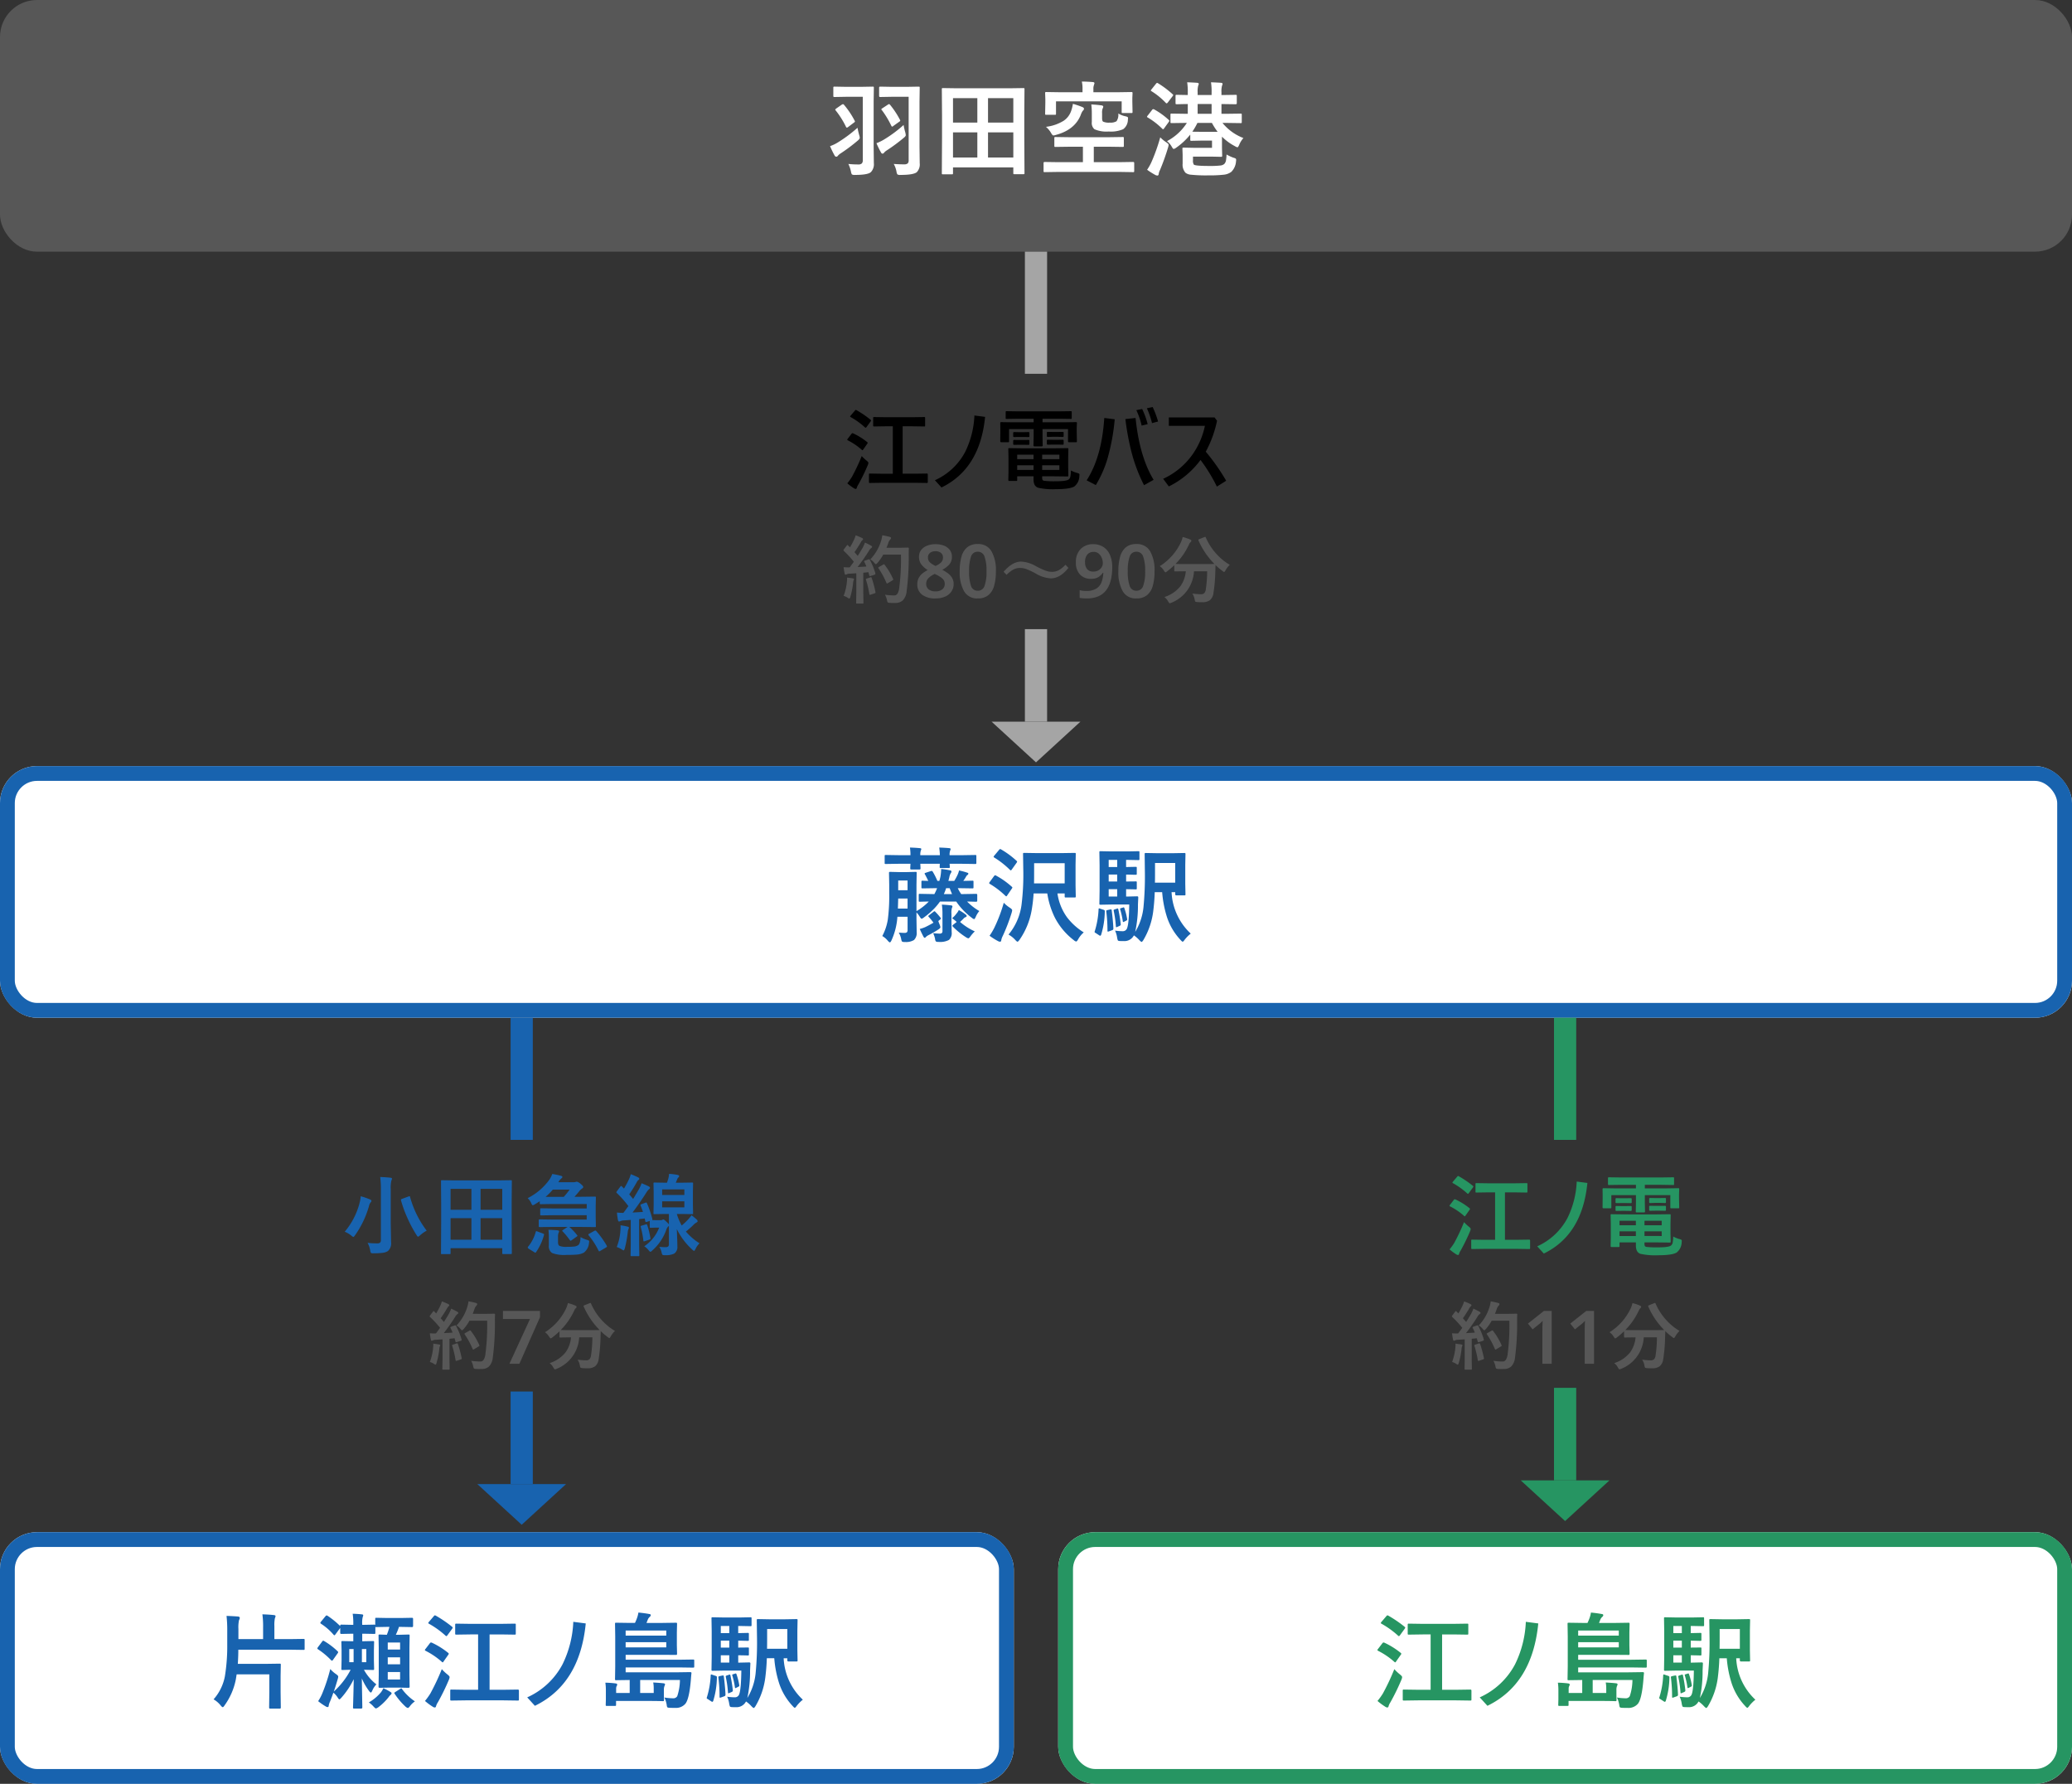 <svg xmlns="http://www.w3.org/2000/svg" width="560" height="482" viewBox="0 0 560 482">
  <rect x="0" y="0" width="560" height="482" fill="#333333" stroke="none"/>
  <g id="グループ_374" data-name="グループ 374" transform="translate(-95 -7242)">
    <rect id="長方形_53" data-name="長方形 53" width="560" height="68" rx="10" transform="translate(95 7242)" fill="#575757"/>
    <path id="パス_274" data-name="パス 274" d="M-46.819-19.346h-4.539l-3.076.055q-.246,0-.287-.055a.372.372,0,0,1-.055-.246v-2.187q0-.232.068-.273a.552.552,0,0,1,.273-.041l3.076.055h4.088l3.145-.055q.219,0,.26.055a.51.51,0,0,1,.041.26l-.055,3.746V-5.879l.055,4.457a3.043,3.043,0,0,1-.834,2.461q-.861.725-4.266.725a1.461,1.461,0,0,1-.834-.137A1.944,1.944,0,0,1-50,.9,9.088,9.088,0,0,0-50.715-1.2a25.984,25.984,0,0,0,2.639.137,1.376,1.376,0,0,0,1-.273,1.21,1.21,0,0,0,.26-.875Zm12.4,0h-4.621l-3.076.055q-.287,0-.287-.3v-2.187q0-.314.287-.314l3.076.055H-34.9l3.158-.055q.232,0,.273.055a.51.51,0,0,1,.041.26l-.055,3.746V-5.879l.055,4.457a3.052,3.052,0,0,1-.807,2.461q-.93.725-4.4.725a1.424,1.424,0,0,1-.82-.137A1.759,1.759,0,0,1-37.7.9,6.638,6.638,0,0,0-38.451-1.2q1.477.109,2.748.109a1.537,1.537,0,0,0,1.039-.26,1.2,1.2,0,0,0,.246-.861ZM-48.24-10.979a21.788,21.788,0,0,0,.506,2.16,2.438,2.438,0,0,1,.1.547q0,.3-.547.766a45.983,45.983,0,0,1-4.648,3.473,3.321,3.321,0,0,0-.725.629.515.515,0,0,1-.424.246.507.507,0,0,1-.424-.273,23.877,23.877,0,0,1-1.258-2.584,10.156,10.156,0,0,0,1.9-.875A37.3,37.3,0,0,0-48.24-10.979Zm12.455-.752a17.253,17.253,0,0,0,.451,1.982,5.18,5.18,0,0,1,.137.766q0,.273-.479.67a47.213,47.213,0,0,1-4.648,3.445,3.283,3.283,0,0,0-.752.643.523.523,0,0,1-.4.246.461.461,0,0,1-.383-.273,22.422,22.422,0,0,1-1.258-2.557A12.239,12.239,0,0,0-41.24-7.7,34.218,34.218,0,0,0-35.785-11.73Zm-16.105-5.455a23.427,23.427,0,0,1,2.871,4.279.544.544,0,0,1,.082.232q0,.15-.369.383l-1.518,1.148a.56.56,0,0,1-.287.123q-.15,0-.246-.219a23.43,23.43,0,0,0-2.8-4.443.441.441,0,0,1-.1-.191q0-.082.273-.314l1.5-1.039a.775.775,0,0,1,.328-.123A.4.4,0,0,1-51.891-17.186Zm12.469.027a23.532,23.532,0,0,1,2.652,4.02.63.63,0,0,1,.082.246q0,.123-.273.287l-1.572,1.121a.786.786,0,0,1-.328.205q-.123,0-.26-.26a24.57,24.57,0,0,0-2.516-4.17q-.164-.164-.164-.246,0-.123.273-.287l1.545-1.012a.6.6,0,0,1,.273-.109Q-39.586-17.363-39.422-17.158ZM-22.729,1.6h-2.42a.411.411,0,0,1-.253-.048A.411.411,0,0,1-25.45,1.3l.055-9.967v-5.387L-25.45-21.4q0-.219.055-.26a.51.51,0,0,1,.26-.041l3.8.055H-7.225l3.814-.055q.219,0,.26.055a.471.471,0,0,1,.041.246l-.055,6.508v6.221l.055,9.939q0,.219-.055.26a.471.471,0,0,1-.246.041H-5.817q-.232,0-.273-.055a.471.471,0,0,1-.041-.246V-.273h-16.3V1.3q0,.219-.055.26A.471.471,0,0,1-22.729,1.6Zm9.762-4.539h6.836V-9.734h-6.836Zm6.836-16.037h-6.836v6.6h6.836Zm-16.3,16.037h6.576V-9.734h-6.576Zm0-16.037v6.6h6.576v-6.6ZM5.9.957l-3.555.055q-.219,0-.26-.055A.51.51,0,0,1,2.044.7v-2.16q0-.273.3-.273L5.9-1.682H12.68v-4.17H9.126L5.284-5.8A.465.465,0,0,1,5-5.852.471.471,0,0,1,4.956-6.1V-8.176q0-.219.055-.26a.552.552,0,0,1,.273-.041l3.842.055H19.571L23.4-8.477a.5.5,0,0,1,.3.055.471.471,0,0,1,.041.246V-6.1q0,.205-.055.253A.52.52,0,0,1,23.4-5.8l-3.828-.055H15.62v4.17h7.055l3.555-.055q.314,0,.314.273V.7q0,.232-.068.273a.427.427,0,0,1-.246.041L22.675.957ZM22.087-20.576l3.691-.055q.232,0,.273.068a.51.51,0,0,1,.041.26l-.055,1.258v.984l.055,2.775a.465.465,0,0,1-.055.287.51.51,0,0,1-.26.041H23.454q-.219,0-.26-.055a.552.552,0,0,1-.041-.273v-2.83H5.407v3.309a.465.465,0,0,1-.055.287.471.471,0,0,1-.246.041H2.782q-.232,0-.273-.055a.552.552,0,0,1-.041-.273l.055-2.967v-.93l-.055-1.6a.465.465,0,0,1,.055-.287.51.51,0,0,1,.26-.041l3.691.055h6.1v-.861a8.318,8.318,0,0,0-.191-2.023q1.367,0,2.994.137.424.041.424.314,0,.041-.15.533a2.638,2.638,0,0,0-.137,1.039v.861Zm.15,5.742a6.324,6.324,0,0,0,1.9.752,1.89,1.89,0,0,1,.615.205.392.392,0,0,1,.123.328,2.737,2.737,0,0,1-.041.383,3.208,3.208,0,0,1-1.285,2.584,8.446,8.446,0,0,1-3.9.615,8.017,8.017,0,0,1-3.855-.615,2.226,2.226,0,0,1-.711-1.928v-2.105a19.983,19.983,0,0,0-.137-2.666q1.723.1,2.775.26.451.082.451.328A1.027,1.027,0,0,1,18-16.16a3.375,3.375,0,0,0-.137,1.258v1.271q0,.848.287,1a3.661,3.661,0,0,0,1.791.26,3.083,3.083,0,0,0,1.818-.369A3.027,3.027,0,0,0,22.237-14.834ZM9.973-17.445a23.668,23.668,0,0,1,2.57.875q.424.178.424.465a.778.778,0,0,1-.342.561,4.842,4.842,0,0,0-.561,1.176Q10.438-10.377,5.3-9.023a3.061,3.061,0,0,1-.574.123q-.273,0-.629-.629a6.225,6.225,0,0,0-1.408-1.7,11.659,11.659,0,0,0,4.826-1.668,5.232,5.232,0,0,0,1.982-2.625A10.121,10.121,0,0,0,9.973-17.445ZM35.416-7.369a14.261,14.261,0,0,0,5.359-4.922h-.232l-3.9.055q-.219,0-.26-.055a.6.6,0,0,1-.041-.273v-1.914a.465.465,0,0,1,.055-.287.471.471,0,0,1,.246-.041l3.9.055h.479v-2.639q-1.3.014-2.283.041l-.52.014h-.164q-.246,0-.287-.055t-.055-.219v-1.969q0-.219.068-.26a.552.552,0,0,1,.273-.041l2.967.055v-.643a16.623,16.623,0,0,0-.164-2.8q1.5.055,2.707.137.424.055.424.287a1.148,1.148,0,0,1-.137.451,5.654,5.654,0,0,0-.164,1.818v.752h3.773v-.643a16.622,16.622,0,0,0-.164-2.8q1.545.055,2.721.137.41.055.41.287a1.148,1.148,0,0,1-.137.451,5.654,5.654,0,0,0-.164,1.818v.752h.055l3.773-.055a.433.433,0,0,1,.273.055.471.471,0,0,1,.041.246v1.969q0,.273-.314.273l-3.828-.055v2.639H51.44l3.9-.055q.191,0,.232.068a.51.51,0,0,1,.041.26v1.914a.552.552,0,0,1-.041.273q-.041.055-.232.055l-3.9-.055H50.4A13.4,13.4,0,0,0,56.061-8.2a6.106,6.106,0,0,0-1.148,1.859q-.287.643-.479.643a2.2,2.2,0,0,1-.643-.287,14.423,14.423,0,0,1-3.527-2.584v3.008l.055,2.092a.52.52,0,0,1-.048.287q-.048.055-.28.055L47.3-3.186H42.43v.957a1.994,1.994,0,0,0,.219,1.2q.4.369,4.115.369a25.184,25.184,0,0,0,3.117-.123,1.912,1.912,0,0,0,1-.41,1.826,1.826,0,0,0,.451-.875,11.219,11.219,0,0,0,.164-1.682,13.19,13.19,0,0,0,1.818.848,2.868,2.868,0,0,1,.643.246.429.429,0,0,1,.137.355,3.664,3.664,0,0,1-.041.451A4.378,4.378,0,0,1,52.793.93a4.085,4.085,0,0,1-2.078.779,35.03,35.03,0,0,1-4.17.178,39.66,39.66,0,0,1-4.635-.178,2.81,2.81,0,0,1-1.5-.52,3.287,3.287,0,0,1-.779-2.5V-3.637L39.572-5.3q0-.232.055-.273a.51.51,0,0,1,.26-.041l2.707.055H47.57V-7.506H44.617l-2.584.055a.5.5,0,0,1-.3-.055.471.471,0,0,1-.041-.246V-9.133a18.531,18.531,0,0,1-3.8,3.541,1.7,1.7,0,0,1-.684.342q-.178,0-.52-.615A5.328,5.328,0,0,0,35.416-7.369Zm9.2-2.516h4.471a17.536,17.536,0,0,1-1.545-2.406h-3.91a19.188,19.188,0,0,1-1.381,2.379Zm-.93-4.867h3.773v-2.639H43.688ZM30.029.369a13.067,13.067,0,0,0,1.2-2.133,50.446,50.446,0,0,0,2.352-6.631A9.954,9.954,0,0,0,35.2-7.055q.643.41.643.7a3.581,3.581,0,0,1-.137.67A61.739,61.739,0,0,1,33.516.438a3.151,3.151,0,0,0-.355,1.094q-.055.4-.342.4a1.39,1.39,0,0,1-.533-.137A19.7,19.7,0,0,1,30.029.369ZM32.969-23.01a25.445,25.445,0,0,1,3.951,2.967q.164.123.164.219a.718.718,0,0,1-.205.369l-1.23,1.613q-.219.273-.328.273a.438.438,0,0,1-.232-.123,19.233,19.233,0,0,0-3.883-3.172q-.178-.109-.178-.178a.679.679,0,0,1,.178-.3l1.2-1.5q.205-.26.314-.26A.568.568,0,0,1,32.969-23.01Zm-1.012,7.082a20.232,20.232,0,0,1,3.951,2.857.3.3,0,0,1,.123.205.626.626,0,0,1-.15.314l-1.217,1.682q-.191.287-.3.287a.377.377,0,0,1-.246-.137,20.166,20.166,0,0,0-3.924-3.035Q30-13.85,30-13.945a.629.629,0,0,1,.191-.328l1.176-1.518a.473.473,0,0,1,.328-.219A.564.564,0,0,1,31.957-15.928Z" transform="translate(375 7287.5)" fill="#fff"/>
    <g id="長方形_239" data-name="長方形 239" transform="translate(95 7449)" fill="#fff" stroke="#1863af" stroke-width="4">
      <rect width="560" height="68" rx="10" stroke="none"/>
      <rect x="2" y="2" width="556" height="64" rx="8" fill="none"/>
    </g>
    <path id="パス_277" data-name="パス 277" d="M-27.07-12.51l-3.582.055a.433.433,0,0,1-.273-.055.51.51,0,0,1-.041-.26v-1.449q0-.219.068-.273a.427.427,0,0,1,.246-.041l.479.027,1.053.027q-.342-.752-.889-1.764a.367.367,0,0,1-.1-.205q0-.137.314-.232l1.3-.424a1.084,1.084,0,0,1,.3-.068q.137,0,.287.205a19.431,19.431,0,0,1,1.258,2.488h.533q.219-.779.3-1.2a14.921,14.921,0,0,0,.191-2.01,19.066,19.066,0,0,1,2.3.342q.479.082.479.328a.836.836,0,0,1-.219.506,3.572,3.572,0,0,0-.369,1.121q-.055.178-.137.533-.068.26-.109.383h1.586a13.2,13.2,0,0,0,.9-1.641,5.759,5.759,0,0,0,.4-1.176,18.48,18.48,0,0,1,2.2.588q.314.082.314.273,0,.164-.246.369a1.214,1.214,0,0,0-.4.479,9.371,9.371,0,0,1-.725,1.107l2.461-.055q.219,0,.26.055a.51.51,0,0,1,.041.26v1.449q0,.232-.055.273a.471.471,0,0,1-.246.041l-3.582-.055h-.369a11.311,11.311,0,0,0,.93,1.6h.3l3.76-.068q.273,0,.273.314v1.518q0,.3-.273.3l-.766-.014q-.779-.027-1.709-.041a15.416,15.416,0,0,0,3.309,2.57,5.941,5.941,0,0,0-.957,1.545q-.273.643-.465.643a1.8,1.8,0,0,1-.615-.369A18.069,18.069,0,0,1-21.56-8.9h-4.389a15.615,15.615,0,0,1-2.119,2.447,19.655,19.655,0,0,1-2.2,1.832,1.663,1.663,0,0,1-.643.369q-.178,0-.533-.588a6.592,6.592,0,0,0-.861-1.121v1.682l.055,3.637A2.62,2.62,0,0,1-32.976,1.5a4.177,4.177,0,0,1-2.434.533,1.424,1.424,0,0,1-.82-.137,2.33,2.33,0,0,1-.219-.725A5.449,5.449,0,0,0-37.1-.506q1.012.082,1.518.082a.983.983,0,0,0,.725-.205.992.992,0,0,0,.15-.629V-4.785H-37.46A18.261,18.261,0,0,1-39.06,1.6q-.246.533-.451.533-.15,0-.533-.424a5.193,5.193,0,0,0-1.5-1.285,14.207,14.207,0,0,0,1.49-4.43,48.991,48.991,0,0,0,.383-7.082v-2.379L-39.73-16.6q0-.232.068-.273a.552.552,0,0,1,.273-.041l2.283.055h2.256l2.3-.055q.219,0,.26.055a.51.51,0,0,1,.041.26l-.055,3.131V-6.3A15.935,15.935,0,0,0-28.97-8.9q-1.025.014-1.846.041l-.561.014q-.232,0-.273-.055a.471.471,0,0,1-.041-.246v-1.518a.433.433,0,0,1,.055-.273.51.51,0,0,1,.26-.041l3.746.068h.164a14.849,14.849,0,0,0,.738-1.6ZM-37.324-7h2.611V-9.707h-2.529Zm2.611-7.588h-2.529v2.639h2.529Zm9.8,3.678h2.229q-.4-.916-.643-1.6h-.971A11.133,11.133,0,0,1-24.91-10.91Zm-9.16-12.578q1.641.055,2.68.164.4.041.4.26a2.509,2.509,0,0,1-.137.383,3.582,3.582,0,0,0-.137,1.258h5.291a18.164,18.164,0,0,0-.178-2.064q1.627.055,2.721.164.369.041.369.26l-.137.41a3.17,3.17,0,0,0-.15,1.23h3.391l3.527-.055a.433.433,0,0,1,.273.055.471.471,0,0,1,.041.246v1.832q0,.219-.068.26a.427.427,0,0,1-.246.041L-19.96-19.1h-3.391q.014.26.041.574.014.205.014.232a.5.5,0,0,1-.055.3.471.471,0,0,1-.246.041H-25.73q-.219,0-.26-.068a.552.552,0,0,1-.041-.273L-26-19.1h-5.264l.055,1.2q0,.246-.068.287a.433.433,0,0,1-.273.055h-2.092q-.246,0-.3-.068a.552.552,0,0,1-.041-.273q0-.041.014-.41.027-.4.041-.793h-3.158l-3.5.055q-.246,0-.287-.055a.613.613,0,0,1-.027-.246v-1.832q0-.219.055-.26a.465.465,0,0,1,.26-.041l3.5.055h3.158A13.068,13.068,0,0,0-34.07-23.488ZM-27.794-.342q1.422.109,1.709.109A.924.924,0,0,0-25.443-.4a.7.7,0,0,0,.164-.533v-4.5a17.107,17.107,0,0,0-.164-2.639q1.449.082,2.406.205.451.027.451.273a.852.852,0,0,1-.137.424,4.845,4.845,0,0,0-.123,1.559v2.475l.055,2.488a2.509,2.509,0,0,1-.725,2.119,5.046,5.046,0,0,1-2.83.533,1.25,1.25,0,0,1-.711-.123,1.082,1.082,0,0,1-.205-.6A6.484,6.484,0,0,0-27.794-.342ZM-20.863-6.6a12.452,12.452,0,0,1,1.914,1.258.483.483,0,0,1,.219.355q0,.178-.314.314a1.25,1.25,0,0,0-.547.4q-.314.328-.93.889A16.2,16.2,0,0,0-16.542-.834,10.1,10.1,0,0,0-17.718.506q-.369.533-.561.533a1.485,1.485,0,0,1-.615-.273,19.6,19.6,0,0,1-3.582-2.9.384.384,0,0,1-.123-.219q0-.1.26-.314l.889-.7-.055-.082A12.738,12.738,0,0,0-22.681-4.4a5.856,5.856,0,0,0,1.176-1.23A3.961,3.961,0,0,0-20.863-6.6Zm-6.316.506a16.385,16.385,0,0,1,1.367,1.559.461.461,0,0,1,.109.232q0,.1-.273.328l-.424.342a9.33,9.33,0,0,0,.342.916,3.413,3.413,0,0,1,.219.738q0,.287-.615.67A29.431,29.431,0,0,1-29.093.205a2.6,2.6,0,0,0-.7.506q-.15.191-.273.191-.15,0-.314-.246Q-30.953-.41-31.417-1.49a9.509,9.509,0,0,0,1.463-.492q1.148-.547,2.242-1.2A15.784,15.784,0,0,0-28.97-4.73a.374.374,0,0,1-.137-.219q0-.109.246-.287L-27.74-6.1q.205-.178.273-.178A.486.486,0,0,1-27.179-6.1ZM12.906-.561a6.814,6.814,0,0,0-1.518,1.873q-.328.588-.533.588a1.267,1.267,0,0,1-.615-.342A18.305,18.305,0,0,1,5.168-4.416a22.333,22.333,0,0,1-2.119-6.672H-.643A43.172,43.172,0,0,1-1.148-6.7,20.1,20.1,0,0,1-4.457,1.449q-.383.506-.533.506-.178,0-.615-.479A7,7,0,0,0-7.424.027a15.825,15.825,0,0,0,3.5-7.93A65.991,65.991,0,0,0-3.445-17.9L-3.5-21.725A.433.433,0,0,1-3.445-22a.471.471,0,0,1,.246-.041l3.609.055H6.85l3.582-.055q.232,0,.273.055a.51.51,0,0,1,.041.26l-.055,2.857V-13.3l.055,2.967a.52.52,0,0,1-.048.287q-.048.055-.253.055H8.066q-.232,0-.273-.068a.552.552,0,0,1-.041-.273v-.752H5.8A14.49,14.49,0,0,0,8.381-4.648,16.848,16.848,0,0,0,12.906-.561Zm-5.154-18.7H-.506v1.928q0,2.461-.027,3.527H7.752ZM-12.551.342a16.882,16.882,0,0,0,1.258-2.105A40.558,40.558,0,0,0-8.709-8.572,8.721,8.721,0,0,0-7.055-7.219q.615.4.615.684a3.674,3.674,0,0,1-.137.656A49.511,49.511,0,0,1-9,.438a3.73,3.73,0,0,0-.383,1.094q-.055.424-.314.424a1.181,1.181,0,0,1-.561-.164A16.772,16.772,0,0,1-12.551.342Zm3.117-23.324a22.906,22.906,0,0,1,4.17,3.076q.164.123.164.219a.929.929,0,0,1-.164.342l-1.3,1.818q-.137.205-.246.205a.384.384,0,0,1-.219-.123,23.734,23.734,0,0,0-4.238-3.336q-.191-.109-.191-.191a.767.767,0,0,1,.191-.342l1.3-1.559q.178-.205.3-.205A.494.494,0,0,1-9.434-22.982ZM-10.787-15.9a21.661,21.661,0,0,1,4.238,2.994q.164.123.164.219a.9.9,0,0,1-.178.342L-7.82-10.5q-.109.191-.219.191-.082,0-.26-.164a22.687,22.687,0,0,0-4.17-3.186q-.191-.123-.191-.205a.6.6,0,0,1,.164-.328l1.148-1.572q.191-.232.314-.232A.568.568,0,0,1-10.787-15.9ZM25.2-8.094H20.371l-2.926.055q-.232,0-.273-.068a.552.552,0,0,1-.041-.273l.055-3.4v-6.973L17.13-22.2q0-.219.055-.26a.51.51,0,0,1,.26-.041l2.926.055h4.512l2.775-.055q.219,0,.26.055a.471.471,0,0,1,.041.246v1.791a.433.433,0,0,1-.055.273.471.471,0,0,1-.246.041l-2.775-.055h-.533v1.928l2.584-.055q.219,0,.26.055a.471.471,0,0,1,.041.246v1.545q0,.219-.055.26a.471.471,0,0,1-.246.041l-.779-.014q-.807-.027-1.8-.041v1.873l2.584-.027a.465.465,0,0,1,.26.041.427.427,0,0,1,.041.246v1.572q0,.219-.055.26a.471.471,0,0,1-.246.041q-.055,0-.355-.014-1.012-.027-2.229-.041v1.982h.506l2.461-.055q.314,0,.314.26v.109l-.082,1.846A33.433,33.433,0,0,1,26.81-.7a15.9,15.9,0,0,0,2.242-6.7,87.038,87.038,0,0,0,.369-9.939L29.367-21.7q0-.232.068-.273a.552.552,0,0,1,.273-.041l3.131.055h4.088l3.131-.055a.5.5,0,0,1,.3.055.51.51,0,0,1,.041.26l-.055,2.8v5.264l.055,2.762a.433.433,0,0,1-.055.273.647.647,0,0,1-.287.041H37.939q-.314,0-.314-.342v-.533H36.64a16.328,16.328,0,0,0,5.182,11.2,9.645,9.645,0,0,0-1.641,1.654q-.369.533-.533.533T39.087,1.5A16.508,16.508,0,0,1,35.41-4.662,29.6,29.6,0,0,1,34.1-11.43h-2.01q-.082,2.543-.4,5.1A20.056,20.056,0,0,1,29.025,1.5q-.328.506-.479.506t-.588-.451a8.253,8.253,0,0,0-1.5-1.312,2.858,2.858,0,0,1-2.721,1.545q-.834,0-1.2-.027-.342-.041-.424-.178a3.763,3.763,0,0,1-.191-.752,6.356,6.356,0,0,0-.561-1.873,16.649,16.649,0,0,0,2.078.164A1.212,1.212,0,0,0,24.581-1.6Q25.128-2.844,25.2-8.094ZM37.624-19.318H32.169v2.461q0,2-.027,2.857h5.482ZM19.646-10.254h2.3v-1.982h-2.3Zm0-7.971h2.3v-1.928h-2.3Zm0,3.91h2.3v-1.873h-2.3Zm-2.3,7.342.848.287a.756.756,0,0,1,.355.178.647.647,0,0,1,.041.287,22.46,22.46,0,0,1-.984,6.3q-.1.26-.26.26a.444.444,0,0,1-.246-.1L16.119-.4q-.287-.137-.287-.287A.844.844,0,0,1,15.9-.93a23.378,23.378,0,0,0,1.012-5.852q.014-.273.137-.273A1.508,1.508,0,0,1,17.349-6.973Zm2.693.219a2.34,2.34,0,0,1,.246-.027q.15,0,.178.26.383,3.09.451,4.949a.438.438,0,0,1-.342.424L19.7-.834a.975.975,0,0,1-.26.068q-.123,0-.123-.26A41.422,41.422,0,0,0,19-6.193a1.455,1.455,0,0,1-.014-.15q0-.178.355-.26Zm1.818-.219a.739.739,0,0,1,.219-.055q.123,0,.178.26A40.006,40.006,0,0,1,22.9-2.775v.123q0,.205-.342.355l-.588.246a.759.759,0,0,1-.26.1q-.109,0-.123-.26A28.989,28.989,0,0,0,21-6.385a.96.96,0,0,1-.027-.164q0-.109.3-.232Zm1.654-.3a.517.517,0,0,1,.191-.055q.1,0,.178.205a16.6,16.6,0,0,1,.752,2.953,1.11,1.11,0,0,1,.014.137q0,.15-.232.287l-.6.3a.467.467,0,0,1-.219.082q-.109,0-.137-.219a21.073,21.073,0,0,0-.7-3.172.651.651,0,0,1-.041-.178q0-.1.26-.178Z" transform="translate(375 7494.5)" fill="#1863af"/>
    <g id="コンポーネント_41_170" data-name="コンポーネント 41 – 170" transform="translate(363 7310)">
      <line id="線_64" data-name="線 64" y1="33" transform="translate(12)" fill="none" stroke="#a5a5a5" stroke-width="6"/>
      <line id="線_65" data-name="線 65" y1="25" transform="translate(12 102)" fill="none" stroke="#a5a5a5" stroke-width="6"/>
      <path id="多角形_1" data-name="多角形 1" d="M12,0,24,11H0Z" transform="translate(24 138) rotate(180)" fill="#a5a5a5"/>
    </g>
    <g id="グループ_355" data-name="グループ 355" transform="translate(-40 4964.5)">
      <g id="グループ_341" data-name="グループ 341">
        <path id="パス_275" data-name="パス 275" d="M-40.528-15.316l-3.211.047a.371.371,0,0,1-.234-.047.4.4,0,0,1-.035-.211v-2.016q0-.2.059-.234a.366.366,0,0,1,.211-.035l3.211.047h7.055l3.246-.047q.187,0,.223.047a.437.437,0,0,1,.035.223v2.016q0,.188-.047.223a.4.4,0,0,1-.211.035l-3.246-.047H-36.04V-2.5h3.246l3.3-.047q.246,0,.246.258v2a.414.414,0,0,1-.041.234Q-29.325,0-29.489,0l-3.3-.047h-8.789l-3.3.047q-.2,0-.234-.059a.437.437,0,0,1-.035-.223v-2a.352.352,0,0,1,.041-.217.381.381,0,0,1,.229-.041l3.3.047H-38.7v-12.82ZM-51,.094a15.652,15.652,0,0,0,1.242-1.723A52.023,52.023,0,0,0-47.1-7.277a10.021,10.021,0,0,0,1.3,1.23q.5.4.5.621a2.03,2.03,0,0,1-.141.551A51.953,51.953,0,0,1-48,.387a3.472,3.472,0,0,0-.434.9q-.047.316-.293.316a.8.8,0,0,1-.457-.164A13.891,13.891,0,0,1-51,.094Zm2.52-19.746a27.728,27.728,0,0,1,3.762,2.566q.141.105.141.188a.8.8,0,0,1-.141.293l-1.1,1.512q-.141.176-.223.176a.383.383,0,0,1-.187-.105,20.252,20.252,0,0,0-3.844-2.766q-.164-.094-.164-.164a.6.6,0,0,1,.164-.281l1.113-1.3q.152-.2.258-.2A.557.557,0,0,1-48.485-19.652Zm-.914,6.258a18.164,18.164,0,0,1,3.773,2.355q.141.141.141.2a.7.7,0,0,1-.152.281l-1.078,1.535q-.105.176-.187.176t-.223-.141a17.476,17.476,0,0,0-3.738-2.531q-.164-.094-.164-.176a.6.6,0,0,1,.164-.281l.984-1.289q.152-.187.258-.187A.714.714,0,0,1-49.4-13.395Zm35.636-4.465Q-15.134-3.844-25.541,1.219L-27.322-.738A17.2,17.2,0,0,0-19.13-8.414a24.576,24.576,0,0,0,2.484-9.82Zm18.48,8.5L8.479-9.41q.2,0,.234.059a.437.437,0,0,1,.035.223L8.7-6.937v2.73l.047,2.191a.352.352,0,0,1-.041.217.381.381,0,0,1-.229.041L4.717-1.8H1.67v.363A1.211,1.211,0,0,0,1.787-.8a.722.722,0,0,0,.34.2,21.928,21.928,0,0,0,3.187.141q2.906,0,3.527-.5a1.272,1.272,0,0,0,.434-.7,10.052,10.052,0,0,0,.164-1.723A7.628,7.628,0,0,0,11.15-2.7a1.627,1.627,0,0,1,.5.2.394.394,0,0,1,.094.3q0,.094-.023.34A3.641,3.641,0,0,1,10.365.938q-1.2.738-5,.738a18.421,18.421,0,0,1-4.8-.387Q-.662.855-.662-.914V-1.8H-5.08V-.82a.381.381,0,0,1-.041.229.381.381,0,0,1-.229.041h-1.9q-.234,0-.234-.27l.047-2.2V-6.891l-.047-2.238a.4.4,0,0,1,.047-.246.306.306,0,0,1,.188-.035l3.609.047ZM6.322-3.527V-4.781H1.67v1.254Zm0-4.113H1.67v1.207H6.322ZM-5.08-3.527H-.662V-4.781H-5.08Zm0-2.906H-.662V-7.641H-5.08Zm.434-10.922-3.258.047a.427.427,0,0,1-.258-.047.4.4,0,0,1-.035-.211v-1.57q0-.187.059-.223a.473.473,0,0,1,.234-.035l3.258.047H6.111L9.4-19.395q.188,0,.223.047a.4.4,0,0,1,.035.211v1.57q0,.188-.047.223a.4.4,0,0,1-.211.035l-3.293-.047H1.764v.961H7.646l3.141-.047q.2,0,.234.047a.437.437,0,0,1,.035.223l-.047,1.2v1.254l.047,2.449q0,.188-.047.223a.437.437,0,0,1-.223.035H8.924q-.2,0-.234-.047a.4.4,0,0,1-.035-.211v-3.293H1.764v2.039l.047,2.4q0,.234-.258.234H-.416q-.27,0-.27-.234l.047-2.4v-2.039H-7.283v3.293q0,.188-.047.223a.437.437,0,0,1-.223.035H-9.416q-.246,0-.246-.258l.023-2.449v-1.055l-.023-1.395q0-.27.234-.27l3.152.047H-.639v-.961ZM7.213-13.8q.258,0,.258.223v.938q0,.211-.258.211L5.795-12.48H4.623l-1.418.047q-.27,0-.27-.234v-.937q0-.2.27-.2l1.418.023H5.795Zm0,2.121q.258,0,.258.211v.938q0,.188-.258.188l-1.418-.023H4.623l-1.418.023q-.27,0-.27-.187V-11.5q0-.187.27-.187l1.418.023H5.795Zm-9.27-2.074q.27,0,.27.223v.961q0,.164-.27.164l-1.336-.023h-1.16l-1.336.023q-.27,0-.27-.187v-.961q0-.2.27-.2l1.336.035h1.16Zm0,2.121q.27,0,.27.211v.914q0,.211-.27.211l-1.336-.023h-1.16l-1.336.023q-.27,0-.27-.211v-.937q0-.187.27-.187l1.336.023h1.16Zm29.168-8.039,1.582-.316a21.7,21.7,0,0,1,1.488,4.1l-1.629.387A19.358,19.358,0,0,0,27.111-19.676ZM13.693-.715q4.09-6.352,4.758-16.852l2.824.363a56.592,56.592,0,0,1-2,10.793A30.759,30.759,0,0,1,16.166.574ZM29.97-20.18l1.559-.34a25.046,25.046,0,0,1,1.465,3.914l-1.641.434A22.238,22.238,0,0,0,29.97-20.18Zm-5.812,2.918,2.754-.3Q27.966-7.137,31.787-.844L29.2.6a43.361,43.361,0,0,1-3.41-9.023A69.6,69.6,0,0,1,24.158-17.262ZM45.884-8.449A55.809,55.809,0,0,1,51.4-.6L48.884.984a43.54,43.54,0,0,0-4.418-7.2A23.538,23.538,0,0,1,35.9.938L34.364-1.125a19.739,19.739,0,0,0,7.863-6.469,20.681,20.681,0,0,0,3.422-7.84H35.9v-2.273H48.263l.668.9A30.6,30.6,0,0,1,45.884-8.449Z" transform="translate(415 2408)"/>
        <path id="パス_276" data-name="パス 276" d="M43.1,11.775A18.578,18.578,0,0,1,44.583,15.4a.823.823,0,0,1,.02.146q0,.176-.264.254l-1.055.342a.7.7,0,0,1-.176.029q-.127,0-.166-.166L42.7,15.1q-.459.068-1.377.146v5.5l.039,2.617a.309.309,0,0,1-.039.2.336.336,0,0,1-.176.029H39.622q-.166,0-.2-.039a.365.365,0,0,1-.029-.186l.039-2.617V15.4l-1.885.117a1.872,1.872,0,0,0-.732.166.608.608,0,0,1-.3.1q-.176,0-.244-.342-.146-.723-.273-1.68.732.049,1.23.049.2,0,.43-.01l1.113-1.514a28.08,28.08,0,0,0-2.7-2.92q-.117-.127-.117-.186a.8.8,0,0,1,.137-.254l.742-.986q.117-.176.2-.176.059,0,.186.117l.5.518a20.4,20.4,0,0,0,1.074-2.012,6.707,6.707,0,0,0,.469-1.24A15.762,15.762,0,0,1,41,5.877q.264.146.264.322,0,.117-.176.264a1.354,1.354,0,0,0-.381.479q-.967,1.65-1.768,2.754l.879,1.006q.586-.918,1.348-2.217A10.285,10.285,0,0,0,41.78,7.1q1.143.537,1.68.859.244.137.244.3a.346.346,0,0,1-.225.3,2.649,2.649,0,0,0-.654.82q-1.445,2.285-3.047,4.336,1.68-.088,2.383-.137-.312-.771-.566-1.26a.443.443,0,0,1-.049-.156q0-.088.254-.186l.918-.322a.828.828,0,0,1,.2-.039Q43.011,11.619,43.1,11.775Zm.117-.117a12.574,12.574,0,0,0,2.861-4.834,9.5,9.5,0,0,0,.381-1.7q1,.186,1.943.42.42.127.42.322a.6.6,0,0,1-.2.4,2.413,2.413,0,0,0-.566,1.016q-.312.889-.459,1.221H51.38l2.012-.039q.244,0,.244.234-.039.566-.039,1.66a70.993,70.993,0,0,1-.576,10.02,3.963,3.963,0,0,1-1.035,2.363,2.921,2.921,0,0,1-2,.674l-.713.01q-.459,0-.791-.029a1,1,0,0,1-.557-.127,1.659,1.659,0,0,1-.186-.547,5.278,5.278,0,0,0-.557-1.523,18.466,18.466,0,0,0,2.246.186h.293q.957,0,1.279-1.729a60.527,60.527,0,0,0,.5-9.3H46.722A12.567,12.567,0,0,1,45.159,12.6q-.332.361-.439.361T44.3,12.6A3.679,3.679,0,0,0,43.216,11.658ZM47.1,13.123a18.509,18.509,0,0,1,2.275,3.818.378.378,0,0,1,.049.156q0,.107-.225.225l-1.26.762a.428.428,0,0,1-.205.078q-.107,0-.176-.205a21.473,21.473,0,0,0-2.1-3.857.432.432,0,0,1-.1-.2q0-.088.215-.205l1.123-.635a.428.428,0,0,1,.205-.078Q46.985,12.986,47.1,13.123Zm-11.084,8.4a15.331,15.331,0,0,0,.879-3.838,7.63,7.63,0,0,0,.049-.791q0-.137-.01-.332,1.328.176,1.543.215.342.059.342.244a1.115,1.115,0,0,1-.117.3,2.439,2.439,0,0,0-.127.635,20.759,20.759,0,0,1-.762,3.838q-.117.439-.273.439A1.076,1.076,0,0,1,37.083,22,3.443,3.443,0,0,0,36.018,21.521Zm7.217-5.02a.62.62,0,0,1,.176-.039q.107,0,.186.215a29.217,29.217,0,0,1,1.016,3.779.823.823,0,0,1,.02.137q0,.146-.254.225l-1.055.361a.774.774,0,0,1-.215.049q-.107,0-.146-.205a26.242,26.242,0,0,0-.908-3.848.621.621,0,0,1-.039-.166q0-.1.225-.166ZM60.84,7.54a6.265,6.265,0,0,1,2.24.38,3.6,3.6,0,0,1,1.6,1.15,2.981,2.981,0,0,1,.6,1.89,3,3,0,0,1-.76,2.11,6.47,6.47,0,0,1-1.86,1.39,10.8,10.8,0,0,1,1.52.94,4.3,4.3,0,0,1,1.13,1.23,3.161,3.161,0,0,1,.43,1.67,3.485,3.485,0,0,1-.62,2.06,4.014,4.014,0,0,1-1.71,1.36,6.283,6.283,0,0,1-2.55.48,5.751,5.751,0,0,1-3.66-1.02,3.385,3.385,0,0,1-1.28-2.8,3.594,3.594,0,0,1,.38-1.7,3.973,3.973,0,0,1,1.02-1.24,7.338,7.338,0,0,1,1.42-.9,6.5,6.5,0,0,1-1.67-1.45,3.3,3.3,0,0,1-.69-2.15,2.877,2.877,0,0,1,.61-1.86,3.765,3.765,0,0,1,1.62-1.15A6.143,6.143,0,0,1,60.84,7.54Zm-.02,1.9a2.3,2.3,0,0,0-1.45.44,1.476,1.476,0,0,0-.57,1.24,1.758,1.758,0,0,0,.6,1.4,5.775,5.775,0,0,0,1.46.9,5.39,5.39,0,0,0,1.41-.88,1.8,1.8,0,0,0,.59-1.42,1.476,1.476,0,0,0-.57-1.24A2.337,2.337,0,0,0,60.82,9.44Zm-2.5,8.82a1.883,1.883,0,0,0,.62,1.45,2.7,2.7,0,0,0,1.88.57,2.778,2.778,0,0,0,1.88-.56,1.848,1.848,0,0,0,.64-1.46,1.874,1.874,0,0,0-.72-1.5,7.322,7.322,0,0,0-1.7-1.04l-.28-.14a5.754,5.754,0,0,0-1.7,1.13A2.124,2.124,0,0,0,58.32,18.26Zm18.84-3.4a14.15,14.15,0,0,1-.48,3.94,4.925,4.925,0,0,1-1.56,2.52,4.388,4.388,0,0,1-2.86.88,4.018,4.018,0,0,1-3.7-1.94,10.4,10.4,0,0,1-1.18-5.4,14.259,14.259,0,0,1,.48-3.95,4.959,4.959,0,0,1,1.55-2.53,4.347,4.347,0,0,1,2.85-.88,4.046,4.046,0,0,1,3.7,1.94A10.305,10.305,0,0,1,77.16,14.86Zm-7.24,0a11.542,11.542,0,0,0,.51,3.94,1.84,1.84,0,0,0,1.83,1.32,1.861,1.861,0,0,0,1.83-1.31,11.125,11.125,0,0,0,.53-3.95,11.226,11.226,0,0,0-.53-3.95,1.863,1.863,0,0,0-1.83-1.33,1.842,1.842,0,0,0-1.83,1.33A11.633,11.633,0,0,0,69.92,14.86Zm14.037-2.616A8.944,8.944,0,0,1,88.02,13.5a22.07,22.07,0,0,0,2.607,1.211,4.863,4.863,0,0,0,1.611.3,4.024,4.024,0,0,0,1.895-.43A7.542,7.542,0,0,0,95.959,13.1l.8.84Q94.523,16.775,92,16.775a8.794,8.794,0,0,1-4.062-1.3,18.772,18.772,0,0,0-2.568-1.211,4.961,4.961,0,0,0-1.65-.3,3.859,3.859,0,0,0-1.836.43,7.849,7.849,0,0,0-1.826,1.426L79.24,15Q81.643,12.244,83.957,12.244ZM108.6,13.82a16.492,16.492,0,0,1-.18,2.43,9.739,9.739,0,0,1-.62,2.28,6.183,6.183,0,0,1-1.22,1.9,5.326,5.326,0,0,1-1.99,1.3,8.108,8.108,0,0,1-2.93.47q-.4,0-.96-.04a5.924,5.924,0,0,1-.9-.12V19.96a6.324,6.324,0,0,0,1.72.22,5.118,5.118,0,0,0,2.8-.65,3.489,3.489,0,0,0,1.41-1.77,8.345,8.345,0,0,0,.47-2.52h-.12a4.03,4.03,0,0,1-1.18,1.17,3.749,3.749,0,0,1-2.08.49,3.869,3.869,0,0,1-2.93-1.16,4.555,4.555,0,0,1-1.11-3.28,4.945,4.945,0,0,1,1.28-3.61,4.615,4.615,0,0,1,3.46-1.31,4.954,4.954,0,0,1,2.57.68,4.737,4.737,0,0,1,1.83,2.07A8.027,8.027,0,0,1,108.6,13.82Zm-5.04-4.2a2.176,2.176,0,0,0-1.66.68,3.009,3.009,0,0,0-.64,2.12,2.834,2.834,0,0,0,.55,1.85,2.059,2.059,0,0,0,1.69.67,2.7,2.7,0,0,0,1.36-.33,2.377,2.377,0,0,0,.89-.85,2.048,2.048,0,0,0,.31-1.06,3.844,3.844,0,0,0-.28-1.44,2.956,2.956,0,0,0-.83-1.17A2.064,2.064,0,0,0,103.56,9.62Zm16.48,5.24a14.15,14.15,0,0,1-.48,3.94A4.925,4.925,0,0,1,118,21.32a4.388,4.388,0,0,1-2.86.88,4.018,4.018,0,0,1-3.7-1.94,10.4,10.4,0,0,1-1.18-5.4,14.259,14.259,0,0,1,.48-3.95,4.959,4.959,0,0,1,1.55-2.53,4.347,4.347,0,0,1,2.85-.88,4.046,4.046,0,0,1,3.7,1.94A10.305,10.305,0,0,1,120.04,14.86Zm-7.24,0a11.542,11.542,0,0,0,.51,3.94,1.84,1.84,0,0,0,1.83,1.32,1.861,1.861,0,0,0,1.83-1.31,11.125,11.125,0,0,0,.53-3.95,11.226,11.226,0,0,0-.53-3.95,1.863,1.863,0,0,0-1.83-1.33,1.842,1.842,0,0,0-1.83,1.33A11.633,11.633,0,0,0,112.8,14.86Zm27.572-1.737a6,6,0,0,0-1.152,1.494q-.264.439-.381.439a1.068,1.068,0,0,1-.42-.264,16.864,16.864,0,0,1-1.9-1.611q0,.078-.059,1.982a43.611,43.611,0,0,1-.5,5.6,2.964,2.964,0,0,1-.947,1.9,3.237,3.237,0,0,1-2.031.557q-.879,0-1.367-.039t-.566-.137a1.919,1.919,0,0,1-.166-.566,4.227,4.227,0,0,0-.625-1.6,16.248,16.248,0,0,0,2.285.186,1.263,1.263,0,0,0,.957-.312,1.844,1.844,0,0,0,.381-.928,34.521,34.521,0,0,0,.381-4.961h-3.564a9.69,9.69,0,0,1-6.074,8.486,1.493,1.493,0,0,1-.488.156q-.137,0-.42-.479a3.483,3.483,0,0,0-1.016-1.2,9.081,9.081,0,0,0,4.3-2.891,7.974,7.974,0,0,0,1.484-4.072h-.244L125.6,14.9a.309.309,0,0,1-.2-.039.336.336,0,0,1-.029-.176V13.221a20.71,20.71,0,0,1-1.934,1.66,1.424,1.424,0,0,1-.439.264q-.127,0-.42-.439a4.113,4.113,0,0,0-1.123-1.23,15.278,15.278,0,0,0,5.781-6.6,6.408,6.408,0,0,0,.4-1.279,12.829,12.829,0,0,1,2.07.7q.283.127.283.342a.47.47,0,0,1-.156.3,1.651,1.651,0,0,0-.459.635,18.3,18.3,0,0,1-3.662,5.3q.566.039,2.52.039h5.381q2.2,0,2.6-.039a20.987,20.987,0,0,1-4.3-6.338.527.527,0,0,1-.039-.156q0-.088.225-.186l1.416-.566a.664.664,0,0,1,.225-.068q.088,0,.156.176a15.836,15.836,0,0,0,2.93,4.5A15.215,15.215,0,0,0,140.372,13.123Z" transform="translate(327 2417)" fill="#575757"/>
      </g>
    </g>
    <g id="グループ_361" data-name="グループ 361" transform="translate(20 -372)">
      <g id="コンポーネント_41_171" data-name="コンポーネント 41 – 171" transform="translate(204 7889)">
        <line id="線_64-2" data-name="線 64" y1="33" transform="translate(12)" fill="none" stroke="#1863af" stroke-width="6"/>
        <line id="線_65-2" data-name="線 65" y1="25" transform="translate(12 101)" fill="none" stroke="#1863af" stroke-width="6"/>
        <path id="多角形_1-2" data-name="多角形 1" d="M12,0,24,11H0Z" transform="translate(24 137) rotate(180)" fill="#1863af"/>
      </g>
      <g id="グループ_356" data-name="グループ 356" transform="translate(-199 5543.5)">
        <g id="グループ_341-2" data-name="グループ 341">
          <path id="パス_278" data-name="パス 278" d="M-41.654-1.676a21.22,21.22,0,0,0,2.543.141,1.222,1.222,0,0,0,.844-.211.984.984,0,0,0,.211-.727V-16.031a24.93,24.93,0,0,0-.187-3.434q1.488.047,2.777.188.41.047.41.27a1.632,1.632,0,0,1-.176.527,9.064,9.064,0,0,0-.164,2.4v9.434l.094,4.77A2.8,2.8,0,0,1-36.169.551a3.473,3.473,0,0,1-1.418.469,19.945,19.945,0,0,1-2.461.129,1.262,1.262,0,0,1-.691-.105,1.628,1.628,0,0,1-.2-.633A6.508,6.508,0,0,0-41.654-1.676Zm-6.176-3a19.73,19.73,0,0,0,3.938-7.488,11.039,11.039,0,0,0,.387-2.1,19.5,19.5,0,0,1,2.484.844q.41.188.41.387a.477.477,0,0,1-.187.387,2.3,2.3,0,0,0-.457.961A25.67,25.67,0,0,1-45.04-3.727q-.316.457-.457.457a1.388,1.388,0,0,1-.527-.34A6.6,6.6,0,0,0-47.829-4.676Zm22.148-.293A8.9,8.9,0,0,0-27.474-3.7q-.4.363-.527.363-.152,0-.434-.457a35.87,35.87,0,0,1-2.52-4.746,32.977,32.977,0,0,1-1.664-4.605.987.987,0,0,1-.023-.176q0-.141.363-.258L-30.6-14.2a1.189,1.189,0,0,1,.281-.082q.094,0,.152.223A26.633,26.633,0,0,0-25.681-4.969Zm6.2,6.34h-2.074a.352.352,0,0,1-.217-.041.352.352,0,0,1-.041-.217l.047-8.543v-4.617l-.047-6.293q0-.187.047-.223a.437.437,0,0,1,.223-.035l3.258.047H-6.193l3.27-.047q.188,0,.223.047a.4.4,0,0,1,.035.211l-.047,5.578V-7.43l.047,8.52q0,.188-.047.223a.4.4,0,0,1-.211.035H-4.986q-.2,0-.234-.047a.4.4,0,0,1-.035-.211V-.234H-19.224V1.113q0,.187-.047.223A.4.4,0,0,1-19.482,1.371Zm8.367-3.891h5.859V-8.344h-5.859Zm5.859-13.746h-5.859v5.66h5.859ZM-19.224-2.52h5.637V-8.344h-5.637Zm0-13.746v5.66h5.637v-5.66Zm32.1,10.289a16.058,16.058,0,0,1,2.086,2.2.427.427,0,0,1,.105.211q0,.082-.234.223l-1.336.961a.8.8,0,0,1-.293.141q-.059,0-.211-.187a19.352,19.352,0,0,0-1.922-2.332q-.129-.117-.129-.187t.223-.211l1.23-.82H8.045L4.9-5.93q-.211,0-.258-.059a.437.437,0,0,1-.035-.223V-7.758q0-.187.059-.223A.473.473,0,0,1,4.9-8.016l3.141.047h9.527V-9.141H8.478l-3.223.047q-.188,0-.223-.059A.437.437,0,0,1,5-9.375v-1.348a.427.427,0,0,1,.047-.258.4.4,0,0,1,.211-.035l3.223.047h9.094v-1.2H8.408l-3.27.047q-.188,0-.223-.047a.4.4,0,0,1-.035-.211v-.539q-.082.047-.7.445-.363.234-.621.375a1.994,1.994,0,0,1-.551.27q-.2,0-.434-.574a4.248,4.248,0,0,0-.961-1.348,16.106,16.106,0,0,0,5.883-5.016,6.381,6.381,0,0,0,.762-1.512,21.509,21.509,0,0,1,2.4.5q.34.105.34.3a.453.453,0,0,1-.246.363,3.463,3.463,0,0,0-.762.914l-.094.141h4.125a1.53,1.53,0,0,0,.551-.07,1.124,1.124,0,0,1,.328-.07,2.255,2.255,0,0,1,1.008.574q.727.574.727.844t-.387.48a3.378,3.378,0,0,0-.738.738q-.656.809-1.254,1.441H15.9l3.855-.047a.427.427,0,0,1,.258.047.4.4,0,0,1,.035.211L20-11.566v3l.047,2.344A.4.4,0,0,1,20-5.977a.4.4,0,0,1-.246.047L15.9-5.977Zm-6.41-8.133h4.922a23.712,23.712,0,0,0,1.559-1.945H8.408A17.546,17.546,0,0,1,6.463-14.109ZM7.224-5.2q1.395.035,2.426.141.457.07.457.234a1.151,1.151,0,0,1-.129.41,2.553,2.553,0,0,0-.164,1.055v1.535q0,.738.387.961A4.663,4.663,0,0,0,12.24-.6a15.436,15.436,0,0,0,2.086-.094,2.4,2.4,0,0,0,.914-.34q.6-.375.668-2.2a7.981,7.981,0,0,0,1.758.762,1.679,1.679,0,0,1,.469.188.261.261,0,0,1,.105.234,3.413,3.413,0,0,1-.047.4A3.71,3.71,0,0,1,16.845.938a4.654,4.654,0,0,1-1.887.551q-.9.094-2.789.094a9.549,9.549,0,0,1-3.938-.5,2.19,2.19,0,0,1-.891-2.086v-2.2A15.028,15.028,0,0,0,7.224-5.2Zm12.914.328A24.459,24.459,0,0,1,23-.891a.454.454,0,0,1,.047.176q0,.141-.27.3L21.263.48a.8.8,0,0,1-.293.141q-.105,0-.211-.211a20.371,20.371,0,0,0-2.637-4.078.379.379,0,0,1-.105-.223q0-.141.246-.258l1.395-.773A.633.633,0,0,1,19.916-5,.32.32,0,0,1,20.138-4.875Zm-14.332.7q.246.094.246.234a.562.562,0,0,1-.035.164A14.842,14.842,0,0,1,3.885.832Q3.779.984,3.7.984a.63.63,0,0,1-.27-.117L1.845-.117Q1.635-.281,1.635-.41A.351.351,0,0,1,1.7-.6,10.681,10.681,0,0,0,3.791-4.629q.059-.211.152-.211a1.189,1.189,0,0,1,.281.082ZM33.122-.75a10.63,10.63,0,0,0,4.031-5.039h-.8l-1.477.047a.371.371,0,0,1-.234-.047A.4.4,0,0,1,34.611-6V-7.594l-.785.246a1.131,1.131,0,0,1-.258.047q-.129,0-.176-.27l-.141-.691q-.586.082-1.512.164v6.609l.047,3.141a.371.371,0,0,1-.047.234.4.4,0,0,1-.211.035h-1.84q-.187,0-.223-.059a.366.366,0,0,1-.035-.211l.047-3.141V-7.875l-1.9.141a2.338,2.338,0,0,0-.914.2.79.79,0,0,1-.352.094q-.211,0-.293-.387-.187-.984-.281-2.039a16.019,16.019,0,0,0,1.746.094q.3-.387,1.348-1.828A27.061,27.061,0,0,0,25.7-15.141a.323.323,0,0,1-.117-.211.865.865,0,0,1,.176-.316l.879-1.172q.164-.211.246-.211t.188.129l.574.586a26.593,26.593,0,0,0,1.395-2.625,7.269,7.269,0,0,0,.434-1.266,20.025,20.025,0,0,1,1.992.867q.316.164.316.375a.371.371,0,0,1-.223.316,1.614,1.614,0,0,0-.445.574,38.816,38.816,0,0,1-2.051,3.316l1.055,1.242q1.1-1.816,1.617-2.73a10.474,10.474,0,0,0,.668-1.512q1.547.633,1.98.879.293.164.293.34a.464.464,0,0,1-.258.387,4.108,4.108,0,0,0-.75.938q-1.816,2.871-3.715,5.367,1.9-.105,2.813-.164-.234-.738-.621-1.687a.443.443,0,0,1-.047-.164q0-.141.281-.246l1.078-.4a.54.54,0,0,1,.188-.047q.117,0,.223.234a27.029,27.029,0,0,1,1.441,4.219,1.017,1.017,0,0,1,.012.141.189.189,0,0,1-.07.152q.27.023,1.371.023h.961a.693.693,0,0,0,.434-.094.737.737,0,0,1,.258-.094q.223,0,.844.621a4.384,4.384,0,0,1,.668.715V-9.48H38.783l-2.906.047q-.188,0-.223-.047a.437.437,0,0,1-.035-.223l.047-2.227V-15.48l-.047-2.2a.427.427,0,0,1,.047-.258.4.4,0,0,1,.211-.035l2.906.047h.48q.234-.668.34-1.031a7.48,7.48,0,0,0,.234-1.359,15.82,15.82,0,0,1,2.262.281q.457.094.457.316a.563.563,0,0,1-.187.363,1.2,1.2,0,0,0-.363.551q-.164.422-.363.879h1.512l2.906-.047q.188,0,.223.059a.473.473,0,0,1,.035.234l-.047,2.2v3.551L46.318-9.7q0,.2-.047.234a.4.4,0,0,1-.211.035L43.154-9.48h-1.23a15.143,15.143,0,0,0,1.324,3.117,18,18,0,0,0,1.77-1.676,8.481,8.481,0,0,0,.867-1.09,13.94,13.94,0,0,1,1.371,1.113.761.761,0,0,1,.293.48q0,.211-.293.352a3.987,3.987,0,0,0-.914.727,21.152,21.152,0,0,1-1.969,1.723,15.922,15.922,0,0,0,3.68,3.176A5.424,5.424,0,0,0,46.962.023Q46.7.5,46.587.5t-.48-.34A18.4,18.4,0,0,1,41.923-5.4q.152,3.8.152,4.7a2.119,2.119,0,0,1-.891,1.945,5.267,5.267,0,0,1-2.449.41,1.4,1.4,0,0,1-.691-.094,1.578,1.578,0,0,1-.223-.621A4.775,4.775,0,0,0,37.177-.6q.949.094,1.746.094.867,0,.867-.75V-6.293a.757.757,0,0,1-.211.223,2.1,2.1,0,0,0-.5.855A13.2,13.2,0,0,1,35.325.352q-.375.387-.551.387-.141,0-.527-.48A4.8,4.8,0,0,0,33.122-.75Zm10.84-10.512v-1.629h-6v1.629Zm-6-4.863v1.512h6v-1.512ZM25.681-.551a13.862,13.862,0,0,0,.984-4.324q.059-.633.059-1.1,0-.234-.012-.434a14.29,14.29,0,0,1,1.852.34q.41.105.41.281a.647.647,0,0,1-.117.363,3.124,3.124,0,0,0-.2.891,30.84,30.84,0,0,1-.785,4.324q-.187.574-.316.574A1.739,1.739,0,0,1,27.005.07,6,6,0,0,0,25.681-.551Zm7.828-6.094a.714.714,0,0,1,.223-.059q.094,0,.188.223a20.368,20.368,0,0,1,.855,3.5.987.987,0,0,1,.023.164q0,.152-.3.27l-1.207.41a.9.9,0,0,1-.27.07q-.117,0-.141-.234a22.6,22.6,0,0,0-.715-3.656.682.682,0,0,1-.035-.164q0-.105.281-.2Z" transform="translate(415 2408)" fill="#1863af"/>
          <path id="パス_279" data-name="パス 279" d="M70.259,11.775A18.577,18.577,0,0,1,71.743,15.4a.822.822,0,0,1,.02.146q0,.176-.264.254l-1.055.342a.7.7,0,0,1-.176.029q-.127,0-.166-.166l-.244-.908q-.459.068-1.377.146v5.5l.039,2.617a.309.309,0,0,1-.039.2.336.336,0,0,1-.176.029H66.782q-.166,0-.2-.039a.365.365,0,0,1-.029-.186L66.6,20.74V15.4l-1.885.117a1.872,1.872,0,0,0-.732.166.608.608,0,0,1-.3.1q-.176,0-.244-.342-.146-.723-.273-1.68.732.049,1.23.049.2,0,.43-.01l1.113-1.514a28.08,28.08,0,0,0-2.7-2.92q-.117-.127-.117-.186a.8.8,0,0,1,.137-.254L64,7.938q.117-.176.2-.176.059,0,.186.117l.5.518a20.4,20.4,0,0,0,1.074-2.012,6.707,6.707,0,0,0,.469-1.24,15.762,15.762,0,0,1,1.738.732q.264.146.264.322,0,.117-.176.264a1.354,1.354,0,0,0-.381.479Q66.9,8.592,66.1,9.7l.879,1.006q.586-.918,1.348-2.217A10.285,10.285,0,0,0,68.94,7.1q1.143.537,1.68.859.244.137.244.3a.346.346,0,0,1-.225.3,2.649,2.649,0,0,0-.654.82q-1.445,2.285-3.047,4.336,1.68-.088,2.383-.137-.313-.771-.566-1.26a.443.443,0,0,1-.049-.156q0-.088.254-.186l.918-.322a.828.828,0,0,1,.2-.039Q70.171,11.619,70.259,11.775Zm.117-.117a12.574,12.574,0,0,0,2.861-4.834,9.5,9.5,0,0,0,.381-1.7q1,.186,1.943.42.42.127.42.322a.6.6,0,0,1-.2.4,2.413,2.413,0,0,0-.566,1.016q-.313.889-.459,1.221H78.54l2.012-.039q.244,0,.244.234-.039.566-.039,1.66a70.992,70.992,0,0,1-.576,10.02,3.963,3.963,0,0,1-1.035,2.363,2.921,2.921,0,0,1-2,.674l-.713.01q-.459,0-.791-.029a1,1,0,0,1-.557-.127,1.659,1.659,0,0,1-.186-.547,5.278,5.278,0,0,0-.557-1.523,18.466,18.466,0,0,0,2.246.186h.293q.957,0,1.279-1.729a60.526,60.526,0,0,0,.5-9.3H73.882A12.567,12.567,0,0,1,72.319,12.6q-.332.361-.439.361t-.42-.361A3.679,3.679,0,0,0,70.376,11.658Zm3.887,1.465a18.51,18.51,0,0,1,2.275,3.818.378.378,0,0,1,.049.156q0,.107-.225.225l-1.26.762a.428.428,0,0,1-.205.078q-.107,0-.176-.205a21.472,21.472,0,0,0-2.1-3.857.432.432,0,0,1-.1-.2q0-.088.215-.205l1.123-.635a.428.428,0,0,1,.205-.078Q74.145,12.986,74.262,13.123Zm-11.084,8.4a15.331,15.331,0,0,0,.879-3.838,7.629,7.629,0,0,0,.049-.791q0-.137-.01-.332,1.328.176,1.543.215.342.059.342.244a1.115,1.115,0,0,1-.117.3,2.439,2.439,0,0,0-.127.635,20.759,20.759,0,0,1-.762,3.838q-.117.439-.273.439A1.076,1.076,0,0,1,64.243,22,3.443,3.443,0,0,0,63.178,21.521ZM70.4,16.5a.62.62,0,0,1,.176-.039q.107,0,.186.215a29.216,29.216,0,0,1,1.016,3.779.823.823,0,0,1,.02.137q0,.146-.254.225l-1.055.361a.774.774,0,0,1-.215.049q-.107,0-.146-.205a26.241,26.241,0,0,0-.908-3.848.622.622,0,0,1-.039-.166q0-.1.225-.166ZM84.68,22,90.24,9.9h-7.3V7.72h10v1.7L87.38,22Zm28.532-8.877a6,6,0,0,0-1.152,1.494q-.264.439-.381.439a1.068,1.068,0,0,1-.42-.264,16.864,16.864,0,0,1-1.9-1.611q0,.078-.059,1.982a43.611,43.611,0,0,1-.5,5.6,2.964,2.964,0,0,1-.947,1.9,3.237,3.237,0,0,1-2.031.557q-.879,0-1.367-.039t-.566-.137a1.919,1.919,0,0,1-.166-.566,4.227,4.227,0,0,0-.625-1.6,16.248,16.248,0,0,0,2.285.186,1.263,1.263,0,0,0,.957-.312,1.844,1.844,0,0,0,.381-.928,34.521,34.521,0,0,0,.381-4.961h-3.564a9.69,9.69,0,0,1-6.074,8.486,1.493,1.493,0,0,1-.488.156q-.137,0-.42-.479a3.483,3.483,0,0,0-1.016-1.2,9.081,9.081,0,0,0,4.3-2.891,7.974,7.974,0,0,0,1.484-4.072h-.244l-2.637.039a.309.309,0,0,1-.2-.039.336.336,0,0,1-.029-.176V13.221a20.71,20.71,0,0,1-1.934,1.66,1.424,1.424,0,0,1-.439.264q-.127,0-.42-.439a4.113,4.113,0,0,0-1.123-1.23,15.278,15.278,0,0,0,5.781-6.6,6.408,6.408,0,0,0,.4-1.279,12.829,12.829,0,0,1,2.07.7q.283.127.283.342a.47.47,0,0,1-.156.3,1.651,1.651,0,0,0-.459.635,18.3,18.3,0,0,1-3.662,5.3q.566.039,2.52.039h5.381q2.2,0,2.6-.039a20.987,20.987,0,0,1-4.3-6.338.528.528,0,0,1-.039-.156q0-.088.225-.186l1.416-.566a.664.664,0,0,1,.225-.068q.088,0,.156.176a15.836,15.836,0,0,0,2.93,4.5A15.215,15.215,0,0,0,113.212,13.123Z" transform="translate(327 2417)" fill="#575757"/>
        </g>
      </g>
    </g>
    <g id="グループ_362" data-name="グループ 362" transform="translate(-4 -372)">
      <g id="長方形_174" data-name="長方形 174" transform="translate(99 8028)" fill="#fff" stroke="#1863af" stroke-width="4">
        <rect width="274" height="68" rx="10" stroke="none"/>
        <rect x="2" y="2" width="270" height="64" rx="8" fill="none"/>
      </g>
      <g id="長方形_175" data-name="長方形 175" transform="translate(385 8028)" fill="#fff" stroke="#269562" stroke-width="4">
        <rect width="274" height="68" rx="10" stroke="none"/>
        <rect x="2" y="2" width="270" height="64" rx="8" fill="none"/>
      </g>
      <path id="パス_282" data-name="パス 282" d="M-79.275-.328a13.009,13.009,0,0,0,3.049-6.193,50.377,50.377,0,0,0,.643-8.641v-3.623a34.083,34.083,0,0,0-.191-4.088q1.668.055,3.1.164.479.055.479.4a1.487,1.487,0,0,1-.205.588,9.056,9.056,0,0,0-.164,2.352V-16.6h6.672v-3.076a24.415,24.415,0,0,0-.191-3.623q1.873.055,3.131.205.424.041.424.3a2.126,2.126,0,0,1-.178.561,9.355,9.355,0,0,0-.137,2.105V-16.6h4.006l3.842-.055a.465.465,0,0,1,.287.055.471.471,0,0,1,.041.246v2.365q0,.219-.055.26a.552.552,0,0,1-.273.041l-3.842-.055H-72.589q0,1.736-.137,3.828h7.506l3.8-.055q.232,0,.273.055a.51.51,0,0,1,.041.26l-.055,2.939v4.471l.055,4.143q0,.287-.314.287h-2.543q-.3,0-.3-.287l.055-4.143v-4.84h-8.832l-.219,1.367a17.958,17.958,0,0,1-3.049,7.027q-.314.479-.479.479-.191,0-.561-.451A6.925,6.925,0,0,0-79.275-.328Zm31.54-8.189a8.129,8.129,0,0,0,1.449,1.3q.7.465.7.738a3.305,3.305,0,0,1-.123.629q-.643,2.2-1.08,3.418a20.731,20.731,0,0,0,4.553-5.879q-.9.014-1.641.041l-.52.014a.5.5,0,0,1-.3-.055.51.51,0,0,1-.041-.26l.055-2.242v-2.748l-.055-2.2q0-.232.068-.273a.552.552,0,0,1,.273-.041l2.652.055h.232v-2.037h-.451l-2.8.055q-.287,0-.287-.3v-1.326l-1.258,1.709q-.219.287-.3.287t-.232-.15a15.5,15.5,0,0,0-3.418-2.98q-.164-.137-.164-.232a.612.612,0,0,1,.164-.3l1.2-1.463q.205-.246.342-.246a.546.546,0,0,1,.219.082,22.446,22.446,0,0,1,3.445,2.8v-.123q0-.273.287-.273l2.8.055h.451v-.219a16.992,16.992,0,0,0-.164-2.775q1.395.041,2.461.164.383.041.383.232a1.449,1.449,0,0,1-.137.506,6.521,6.521,0,0,0-.137,1.846v.246h.438l2.8-.055a.432.432,0,0,1,.287.082v-1.627q0-.219.055-.26a.471.471,0,0,1,.246-.041l2.939.055h3.732l2.967-.055q.287,0,.287.3v1.914q0,.3-.287.3l-2.967-.055h-.561a15.712,15.712,0,0,1-.848,2.133h.848l2.584-.068q.219,0,.26.055a.51.51,0,0,1,.041.26l-.055,3.24V-7l.055,3.268q0,.287-.3.287L-29.168-3.5h-2.639l-2.584.055q-.3,0-.3-.287L-34.637-7v-7.287l-.055-3.24q0-.232.055-.273a.471.471,0,0,1,.246-.041l1.941.068a15.641,15.641,0,0,0,.7-2.133h-.588l-2.939.055a.433.433,0,0,1-.273-.055v1.6q0,.219-.068.26a.427.427,0,0,1-.246.041l-2.8-.055h-.437v2.037h.246l2.652-.055q.232,0,.273.055a.51.51,0,0,1,.041.26l-.055,2.2v2.748l.055,2.242q0,.232-.055.273a.51.51,0,0,1-.26.041l-2.434-.055a12.8,12.8,0,0,0,3.363,3.938,5.446,5.446,0,0,0-1.066,1.6q-.26.615-.424.615t-.506-.451a16.393,16.393,0,0,1-1.941-3.377l.137,7.861q0,.287-.3.287h-1.887a.465.465,0,0,1-.287-.055.433.433,0,0,1-.041-.232q0-.164.041-1.326.109-3.609.15-6.316a21.978,21.978,0,0,1-3.336,5q-.41.451-.533.451-.164,0-.506-.561A5.6,5.6,0,0,0-46.9-2.133q-.41,1.176-.889,2.379a4.542,4.542,0,0,0-.369,1.094q0,.424-.314.424a1.016,1.016,0,0,1-.465-.164A16.3,16.3,0,0,1-51.016.164,12.089,12.089,0,0,0-49.84-2.078,47.565,47.565,0,0,0-47.735-8.518Zm18.867,2.83V-7.7H-32.2v2.01Zm0-9.994H-32.2v1.9h3.336ZM-32.2-9.8h3.336v-1.873H-32.2Zm-5.8-.561v-3.555H-39.19v3.555Zm-4.607,0h1.176v-3.555h-1.176Zm-6.781-5.715a19.437,19.437,0,0,1,3.623,2.748q.164.164.164.26a.769.769,0,0,1-.178.355l-1.176,1.654q-.191.287-.3.287a.424.424,0,0,1-.26-.137,20.234,20.234,0,0,0-3.555-2.953q-.164-.123-.164-.219a.929.929,0,0,1,.164-.342l1.148-1.531q.15-.219.287-.219A.568.568,0,0,1-49.389-16.078ZM-37.317.506A12.064,12.064,0,0,0-34.008-2.27a5.791,5.791,0,0,0,.615-1.066,13.817,13.817,0,0,1,1.914,1.012q.314.178.314.369a.6.6,0,0,1-.219.383,3.147,3.147,0,0,0-.588.656,14.689,14.689,0,0,1-2.721,2.68,1.99,1.99,0,0,1-.7.369q-.178,0-.67-.533A6.615,6.615,0,0,0-37.317.506ZM-24.861.219a5.532,5.532,0,0,0-1.312,1.258q-.41.533-.588.533a1.554,1.554,0,0,1-.7-.424,18.817,18.817,0,0,1-2.885-3.432.394.394,0,0,1-.082-.191q0-.1.328-.314l1.23-.779a.689.689,0,0,1,.342-.15q.109,0,.219.219A13.9,13.9,0,0,0-24.861.219ZM-9.919-17.869l-3.746.055a.433.433,0,0,1-.273-.055.471.471,0,0,1-.041-.246v-2.352q0-.232.068-.273a.427.427,0,0,1,.246-.041l3.746.055h8.23L2.1-20.781q.219,0,.26.055a.51.51,0,0,1,.041.26v2.352q0,.219-.055.26a.471.471,0,0,1-.246.041l-3.787-.055H-4.682V-2.912H-.9L2.96-2.967q.287,0,.287.3V-.328A.483.483,0,0,1,3.2-.055Q3.152,0,2.96,0L-.9-.055H-11.149L-15,0q-.232,0-.273-.068a.51.51,0,0,1-.041-.26V-2.666a.411.411,0,0,1,.048-.253A.445.445,0,0,1-15-2.967l3.855.055h3.363V-17.869ZM-22.141.109A18.261,18.261,0,0,0-20.692-1.9a60.694,60.694,0,0,0,3.1-6.59,11.691,11.691,0,0,0,1.518,1.436q.588.465.588.725a2.369,2.369,0,0,1-.164.643A60.612,60.612,0,0,1-18.641.451,4.051,4.051,0,0,0-19.147,1.5q-.055.369-.342.369a.932.932,0,0,1-.533-.191A16.206,16.206,0,0,1-22.141.109ZM-19.2-22.928a32.349,32.349,0,0,1,4.389,2.994q.164.123.164.219a.929.929,0,0,1-.164.342L-16.1-17.609q-.164.205-.26.205a.447.447,0,0,1-.219-.123,23.628,23.628,0,0,0-4.484-3.227q-.191-.109-.191-.191a.7.7,0,0,1,.191-.328l1.3-1.518q.178-.232.3-.232A.65.65,0,0,1-19.2-22.928Zm-1.066,7.3a21.192,21.192,0,0,1,4.4,2.748q.164.164.164.232a.819.819,0,0,1-.178.328l-1.258,1.791q-.123.205-.219.205t-.26-.164a20.389,20.389,0,0,0-4.361-2.953q-.191-.109-.191-.205a.7.7,0,0,1,.191-.328l1.148-1.5q.178-.219.3-.219A.834.834,0,0,1-20.268-15.627Zm41.576-5.209Q19.708-4.484,7.567,1.422L5.489-.861a20.064,20.064,0,0,0,9.557-8.955,28.672,28.672,0,0,0,2.9-11.457ZM46.764-5.551H36.018v3.5h3.664V-3.309a8.631,8.631,0,0,0-.137-1.572q1.818.1,2.8.219.4.055.4.314a2.882,2.882,0,0,1-.178.479,2.794,2.794,0,0,0-.137,1.012v1.682l.027,1.012a.483.483,0,0,1-.048.273q-.048.055-.267.055Q40.68.109,38.192.109H29.5V1.148q0,.219-.055.26a.51.51,0,0,1-.26.041H27.035q-.246,0-.287-.055a.471.471,0,0,1-.041-.246l.041-1.463v-2.3a14.443,14.443,0,0,0-.137-2.215,26.3,26.3,0,0,1,2.8.205q.4.068.4.3a.852.852,0,0,1-.15.424,1.557,1.557,0,0,0-.137.7v1.148h3.664v-3.5L29.524-5.5q-.219,0-.26-.055a.51.51,0,0,1-.041-.26l.055-3.459v-8.066l-.055-3.377q0-.232.055-.273a.471.471,0,0,1,.246-.041l3.8.055H34.61a11.6,11.6,0,0,0,.533-1.258,7.839,7.839,0,0,0,.4-1.545q1.531.137,2.967.4.369.041.369.328a.665.665,0,0,1-.26.424,2.143,2.143,0,0,0-.451.561q-.164.369-.437,1.094h4.143l3.773-.055q.246,0,.287.055a.4.4,0,0,1,.055.26l-.055,2.352v3.377l.055,2.256q0,.3-.068.355a.5.5,0,0,1-.273.041l-3.773-.027H32.094v1.326H46.422l3.869-.055q.246,0,.287.055a.4.4,0,0,1,.055.26v1.531a.465.465,0,0,1-.055.287.465.465,0,0,1-.287.055l-3.869-.055H32.094v1.326H45.643l3.9-.055q.342,0,.342.246a.4.4,0,0,1-.014.1q-.041.369-.1,1.039l-.068.889q-.438,5.045-1.49,6.3a3.355,3.355,0,0,1-2.707,1.094q-.957,0-1.572-.027-.479-.027-.574-.15a1.05,1.05,0,0,1-.15-.52A7.029,7.029,0,0,0,42.567-.82a15.2,15.2,0,0,0,2.27.205,1.238,1.238,0,0,0,1.2-.561A14.249,14.249,0,0,0,46.764-5.551Zm-3.691-8.818v-1.395H32.094v1.395Zm0-4.553H32.094v1.367H43.072ZM63.361-8.094H58.535l-2.926.055q-.232,0-.273-.068a.552.552,0,0,1-.041-.273l.055-3.4v-6.973L55.295-22.2q0-.219.055-.26a.51.51,0,0,1,.26-.041l2.926.055h4.512l2.775-.055q.219,0,.26.055a.471.471,0,0,1,.041.246v1.791a.433.433,0,0,1-.055.273.471.471,0,0,1-.246.041l-2.775-.055h-.533v1.928l2.584-.055q.219,0,.26.055a.471.471,0,0,1,.041.246v1.545q0,.219-.055.26a.471.471,0,0,1-.246.041l-.779-.014q-.807-.027-1.8-.041v1.873l2.584-.027a.465.465,0,0,1,.26.041.427.427,0,0,1,.041.246v1.572q0,.219-.055.26a.471.471,0,0,1-.246.041q-.055,0-.355-.014-1.012-.027-2.229-.041v1.982h.506l2.461-.055q.314,0,.314.26v.109l-.082,1.846a33.432,33.432,0,0,1-.738,7.4,15.9,15.9,0,0,0,2.242-6.7,87.038,87.038,0,0,0,.369-9.939L67.531-21.7q0-.232.068-.273a.552.552,0,0,1,.273-.041L71-21.957h4.088l3.131-.055a.5.5,0,0,1,.3.055.511.511,0,0,1,.041.26l-.055,2.8v5.264l.055,2.762a.433.433,0,0,1-.055.273.647.647,0,0,1-.287.041H76.1q-.314,0-.314-.342v-.533H74.8a16.328,16.328,0,0,0,5.182,11.2,9.645,9.645,0,0,0-1.641,1.654q-.369.533-.533.533T77.252,1.5a16.508,16.508,0,0,1-3.678-6.166,29.6,29.6,0,0,1-1.312-6.768h-2.01q-.082,2.543-.4,5.1A20.056,20.056,0,0,1,67.189,1.5q-.328.506-.479.506t-.588-.451a8.253,8.253,0,0,0-1.5-1.312A2.858,2.858,0,0,1,61.9,1.791q-.834,0-1.2-.027-.342-.041-.424-.178A3.763,3.763,0,0,1,60.08.834a6.356,6.356,0,0,0-.561-1.873A16.649,16.649,0,0,0,61.6-.875,1.212,1.212,0,0,0,62.746-1.6Q63.293-2.844,63.361-8.094ZM75.789-19.318H70.334v2.461q0,2-.027,2.857h5.482ZM57.81-10.254h2.3v-1.982h-2.3Zm0-7.971h2.3v-1.928h-2.3Zm0,3.91h2.3v-1.873h-2.3Zm-2.3,7.342.848.287a.756.756,0,0,1,.355.178.647.647,0,0,1,.041.287,22.46,22.46,0,0,1-.984,6.3q-.1.26-.26.26a.444.444,0,0,1-.246-.1L54.283-.4Q54-.533,54-.684a.844.844,0,0,1,.068-.246,23.378,23.378,0,0,0,1.012-5.852q.014-.273.137-.273A1.508,1.508,0,0,1,55.513-6.973Zm2.693.219a2.34,2.34,0,0,1,.246-.027q.15,0,.178.26.383,3.09.451,4.949a.438.438,0,0,1-.342.424l-.875.314a.975.975,0,0,1-.26.068q-.123,0-.123-.26a41.422,41.422,0,0,0-.314-5.168,1.456,1.456,0,0,1-.014-.15q0-.178.355-.26Zm1.818-.219a.739.739,0,0,1,.219-.055q.123,0,.178.26a40.007,40.007,0,0,1,.643,3.992v.123q0,.205-.342.355l-.588.246a.759.759,0,0,1-.26.1q-.109,0-.123-.26a28.989,28.989,0,0,0-.588-4.17.96.96,0,0,1-.027-.164q0-.109.3-.232Zm1.654-.3a.517.517,0,0,1,.191-.055q.1,0,.178.205A16.6,16.6,0,0,1,62.8-4.17a1.11,1.11,0,0,1,.014.137q0,.15-.232.287l-.6.3a.467.467,0,0,1-.219.082q-.109,0-.137-.219a21.073,21.073,0,0,0-.7-3.172.651.651,0,0,1-.041-.178q0-.1.26-.178Z" transform="translate(236 8073.5)" fill="#1863af"/>
      <path id="パス_283" data-name="パス 283" d="M-38.479-17.869l-3.746.055a.433.433,0,0,1-.273-.055.471.471,0,0,1-.041-.246v-2.352q0-.232.068-.273a.427.427,0,0,1,.246-.041l3.746.055h8.23l3.787-.055q.219,0,.26.055a.51.51,0,0,1,.041.26v2.352q0,.219-.055.26a.471.471,0,0,1-.246.041l-3.787-.055h-2.994V-2.912h3.787l3.855-.055q.287,0,.287.3V-.328a.483.483,0,0,1-.048.273Q-25.408,0-25.6,0l-3.855-.055H-39.709L-43.565,0q-.232,0-.273-.068a.51.51,0,0,1-.041-.26V-2.666a.411.411,0,0,1,.048-.253.445.445,0,0,1,.267-.048l3.855.055h3.363V-17.869ZM-50.7.109A18.261,18.261,0,0,0-49.252-1.9a60.694,60.694,0,0,0,3.1-6.59,11.692,11.692,0,0,0,1.518,1.436q.588.465.588.725a2.369,2.369,0,0,1-.164.643A60.611,60.611,0,0,1-47.2.451,4.051,4.051,0,0,0-47.707,1.5q-.055.369-.342.369a.932.932,0,0,1-.533-.191A16.206,16.206,0,0,1-50.7.109Zm2.939-23.037a32.349,32.349,0,0,1,4.389,2.994q.164.123.164.219a.929.929,0,0,1-.164.342l-1.285,1.764q-.164.205-.26.205a.447.447,0,0,1-.219-.123,23.627,23.627,0,0,0-4.484-3.227q-.191-.109-.191-.191a.7.7,0,0,1,.191-.328l1.3-1.518q.178-.232.3-.232A.65.65,0,0,1-47.762-22.928Zm-1.066,7.3a21.192,21.192,0,0,1,4.4,2.748q.164.164.164.232a.819.819,0,0,1-.178.328L-45.7-10.527q-.123.205-.219.205t-.26-.164a20.389,20.389,0,0,0-4.361-2.953q-.191-.109-.191-.205a.7.7,0,0,1,.191-.328l1.148-1.5q.178-.219.3-.219A.833.833,0,0,1-48.828-15.627Zm41.576-5.209q-1.6,16.352-13.74,22.258L-23.071-.861a20.064,20.064,0,0,0,9.557-8.955,28.672,28.672,0,0,0,2.9-11.457ZM18.2-5.551H7.458v3.5h3.664V-3.309a8.631,8.631,0,0,0-.137-1.572q1.818.1,2.8.219.4.055.4.314a2.881,2.881,0,0,1-.178.479,2.794,2.794,0,0,0-.137,1.012v1.682L13.9-.164a.483.483,0,0,1-.048.273q-.048.055-.267.055Q12.12.109,9.632.109H.936V1.148q0,.219-.055.26a.51.51,0,0,1-.26.041H-1.525q-.246,0-.287-.055a.471.471,0,0,1-.041-.246l.041-1.463v-2.3a14.443,14.443,0,0,0-.137-2.215,26.3,26.3,0,0,1,2.8.205q.4.068.4.3A.852.852,0,0,1,1.1-3.9a1.557,1.557,0,0,0-.137.7v1.148H4.628v-3.5L.964-5.5Q.745-5.5.7-5.551a.51.51,0,0,1-.041-.26L.717-9.27v-8.066L.663-20.713q0-.232.055-.273a.471.471,0,0,1,.246-.041l3.8.055H6.05a11.6,11.6,0,0,0,.533-1.258,7.839,7.839,0,0,0,.4-1.545q1.531.137,2.967.4.369.041.369.328a.665.665,0,0,1-.26.424,2.143,2.143,0,0,0-.451.561q-.164.369-.437,1.094h4.143l3.773-.055q.246,0,.287.055a.4.4,0,0,1,.055.26l-.055,2.352v3.377l.055,2.256q0,.3-.068.355a.5.5,0,0,1-.273.041l-3.773-.027H3.534v1.326H17.862l3.869-.055q.246,0,.287.055a.4.4,0,0,1,.055.26v1.531a.465.465,0,0,1-.055.287.465.465,0,0,1-.287.055l-3.869-.055H3.534v1.326H17.083l3.9-.055q.342,0,.342.246a.4.4,0,0,1-.014.1q-.041.369-.1,1.039l-.068.889q-.438,5.045-1.49,6.3a3.355,3.355,0,0,1-2.707,1.094q-.957,0-1.572-.027Q14.9,1.928,14.8,1.8a1.05,1.05,0,0,1-.15-.52A7.029,7.029,0,0,0,14.007-.82a15.2,15.2,0,0,0,2.27.205,1.238,1.238,0,0,0,1.2-.561A14.249,14.249,0,0,0,18.2-5.551Zm-3.691-8.818v-1.395H3.534v1.395Zm0-4.553H3.534v1.367H14.512ZM34.8-8.094H29.975l-2.926.055q-.232,0-.273-.068a.552.552,0,0,1-.041-.273l.055-3.4v-6.973L26.735-22.2q0-.219.055-.26a.51.51,0,0,1,.26-.041l2.926.055h4.512l2.775-.055q.219,0,.26.055a.471.471,0,0,1,.041.246v1.791a.433.433,0,0,1-.055.273.471.471,0,0,1-.246.041l-2.775-.055h-.533v1.928l2.584-.055q.219,0,.26.055a.471.471,0,0,1,.041.246v1.545q0,.219-.055.26a.471.471,0,0,1-.246.041l-.779-.014q-.807-.027-1.8-.041v1.873l2.584-.027a.465.465,0,0,1,.26.041.427.427,0,0,1,.041.246v1.572q0,.219-.055.26a.471.471,0,0,1-.246.041q-.055,0-.355-.014-1.012-.027-2.229-.041v1.982h.506l2.461-.055q.314,0,.314.26v.109l-.082,1.846a33.433,33.433,0,0,1-.738,7.4,15.9,15.9,0,0,0,2.242-6.7,87.038,87.038,0,0,0,.369-9.939L38.971-21.7q0-.232.068-.273a.552.552,0,0,1,.273-.041l3.131.055h4.088l3.131-.055a.5.5,0,0,1,.3.055A.51.51,0,0,1,50-21.7l-.055,2.8v5.264L50-10.869a.433.433,0,0,1-.055.273.647.647,0,0,1-.287.041H47.543q-.314,0-.314-.342v-.533h-.984a16.328,16.328,0,0,0,5.182,11.2,9.645,9.645,0,0,0-1.641,1.654q-.369.533-.533.533T48.692,1.5a16.508,16.508,0,0,1-3.678-6.166A29.6,29.6,0,0,1,43.7-11.43h-2.01q-.082,2.543-.4,5.1A20.056,20.056,0,0,1,38.629,1.5q-.328.506-.479.506t-.588-.451a8.254,8.254,0,0,0-1.5-1.312,2.858,2.858,0,0,1-2.721,1.545q-.834,0-1.2-.027-.342-.041-.424-.178A3.763,3.763,0,0,1,31.52.834a6.356,6.356,0,0,0-.561-1.873,16.649,16.649,0,0,0,2.078.164A1.212,1.212,0,0,0,34.186-1.6Q34.733-2.844,34.8-8.094ZM47.229-19.318H41.774v2.461q0,2-.027,2.857h5.482ZM29.25-10.254h2.3v-1.982h-2.3Zm0-7.971h2.3v-1.928h-2.3Zm0,3.91h2.3v-1.873h-2.3Zm-2.3,7.342.848.287a.756.756,0,0,1,.355.178.647.647,0,0,1,.041.287,22.46,22.46,0,0,1-.984,6.3q-.1.26-.26.26a.444.444,0,0,1-.246-.1L25.723-.4q-.287-.137-.287-.287A.844.844,0,0,1,25.5-.93a23.378,23.378,0,0,0,1.012-5.852q.014-.273.137-.273A1.508,1.508,0,0,1,26.953-6.973Zm2.693.219a2.34,2.34,0,0,1,.246-.027q.15,0,.178.26.383,3.09.451,4.949a.438.438,0,0,1-.342.424L29.3-.834a.975.975,0,0,1-.26.068q-.123,0-.123-.26a41.422,41.422,0,0,0-.314-5.168,1.455,1.455,0,0,1-.014-.15q0-.178.355-.26Zm1.818-.219a.739.739,0,0,1,.219-.055q.123,0,.178.26A40.007,40.007,0,0,1,32.5-2.775v.123q0,.205-.342.355l-.588.246a.759.759,0,0,1-.26.1q-.109,0-.123-.26a28.989,28.989,0,0,0-.588-4.17.96.96,0,0,1-.027-.164q0-.109.3-.232Zm1.654-.3a.517.517,0,0,1,.191-.055q.1,0,.178.205A16.6,16.6,0,0,1,34.24-4.17a1.11,1.11,0,0,1,.014.137q0,.15-.232.287l-.6.3a.467.467,0,0,1-.219.082q-.109,0-.137-.219a21.073,21.073,0,0,0-.7-3.172.651.651,0,0,1-.041-.178q0-.1.26-.178Z" transform="translate(522 8073.5)" fill="#269562"/>
      <g id="グループ_360" data-name="グループ 360" transform="translate(-6)">
        <g id="コンポーネント_41_172" data-name="コンポーネント 41 – 172" transform="translate(516 7889)">
          <line id="線_64-3" data-name="線 64" y1="33" transform="translate(12)" fill="none" stroke="#269562" stroke-width="6"/>
          <line id="線_65-3" data-name="線 65" y1="25" transform="translate(12 100)" fill="none" stroke="#269562" stroke-width="6"/>
          <path id="多角形_1-3" data-name="多角形 1" d="M12,0,24,11H0Z" transform="translate(24 136) rotate(180)" fill="#269562"/>
        </g>
        <g id="グループ_357" data-name="グループ 357" transform="translate(113 5543.5)">
          <g id="グループ_341-3" data-name="グループ 341">
            <path id="パス_280" data-name="パス 280" d="M-20.742-15.316l-3.211.047a.371.371,0,0,1-.234-.047.4.4,0,0,1-.035-.211v-2.016q0-.2.059-.234a.366.366,0,0,1,.211-.035l3.211.047h7.055l3.246-.047q.187,0,.223.047a.437.437,0,0,1,.035.223v2.016q0,.188-.047.223a.4.4,0,0,1-.211.035l-3.246-.047h-2.566V-2.5h3.246l3.3-.047q.246,0,.246.258v2A.414.414,0,0,1-9.5-.047Q-9.539,0-9.7,0l-3.3-.047H-21.8L-25.1,0q-.2,0-.234-.059a.437.437,0,0,1-.035-.223v-2A.352.352,0,0,1-25.33-2.5a.381.381,0,0,1,.229-.041l3.3.047h2.883v-12.82ZM-31.218.094a15.652,15.652,0,0,0,1.242-1.723,52.023,52.023,0,0,0,2.66-5.648,10.021,10.021,0,0,0,1.3,1.23q.5.4.5.621a2.03,2.03,0,0,1-.141.551A51.953,51.953,0,0,1-28.218.387a3.472,3.472,0,0,0-.434.9q-.047.316-.293.316a.8.8,0,0,1-.457-.164A13.891,13.891,0,0,1-31.218.094Zm2.52-19.746a27.728,27.728,0,0,1,3.762,2.566q.141.105.141.188a.8.8,0,0,1-.141.293l-1.1,1.512q-.141.176-.223.176a.383.383,0,0,1-.187-.105,20.252,20.252,0,0,0-3.844-2.766q-.164-.094-.164-.164a.6.6,0,0,1,.164-.281l1.113-1.3q.152-.2.258-.2A.557.557,0,0,1-28.7-19.652Zm-.914,6.258a18.164,18.164,0,0,1,3.773,2.355q.141.141.141.2a.7.7,0,0,1-.152.281l-1.078,1.535q-.105.176-.187.176t-.223-.141a17.476,17.476,0,0,0-3.738-2.531q-.164-.094-.164-.176a.6.6,0,0,1,.164-.281l.984-1.289q.152-.187.258-.187A.714.714,0,0,1-29.613-13.395ZM6.023-17.859Q4.652-3.844-5.754,1.219L-7.535-.738A17.2,17.2,0,0,0,.656-8.414a24.576,24.576,0,0,0,2.484-9.82Zm18.48,8.5,3.762-.047q.2,0,.234.059a.437.437,0,0,1,.035.223l-.047,2.191v2.73l.047,2.191a.352.352,0,0,1-.041.217.381.381,0,0,1-.229.041L24.5-1.8H21.457v.363a1.211,1.211,0,0,0,.117.645.722.722,0,0,0,.34.2A21.928,21.928,0,0,0,25.1-.457q2.906,0,3.527-.5a1.272,1.272,0,0,0,.434-.7,10.051,10.051,0,0,0,.164-1.723,7.628,7.628,0,0,0,1.711.691,1.627,1.627,0,0,1,.5.2.394.394,0,0,1,.094.3q0,.094-.023.34A3.641,3.641,0,0,1,30.152.938q-1.2.738-5,.738a18.421,18.421,0,0,1-4.8-.387q-1.219-.434-1.219-2.2V-1.8H14.707V-.82a.381.381,0,0,1-.041.229.381.381,0,0,1-.229.041h-1.9q-.234,0-.234-.27l.047-2.2V-6.891L12.3-9.129a.4.4,0,0,1,.047-.246.306.306,0,0,1,.188-.035l3.609.047Zm1.605,5.836V-4.781H21.457v1.254Zm0-4.113H21.457v1.207h4.652Zm-11.4,4.113h4.418V-4.781H14.707Zm0-2.906h4.418V-7.641H14.707Zm.434-10.922-3.258.047a.427.427,0,0,1-.258-.047.4.4,0,0,1-.035-.211v-1.57q0-.187.059-.223a.473.473,0,0,1,.234-.035l3.258.047H25.9l3.293-.047q.188,0,.223.047a.4.4,0,0,1,.035.211v1.57q0,.188-.047.223a.4.4,0,0,1-.211.035L25.9-17.355H21.55v.961h5.883l3.141-.047q.2,0,.234.047a.437.437,0,0,1,.035.223l-.047,1.2v1.254l.047,2.449q0,.188-.047.223a.437.437,0,0,1-.223.035H28.71q-.2,0-.234-.047a.4.4,0,0,1-.035-.211v-3.293H21.55v2.039l.047,2.4q0,.234-.258.234H19.371q-.27,0-.27-.234l.047-2.4v-2.039H12.5v3.293q0,.188-.047.223a.437.437,0,0,1-.223.035H10.371q-.246,0-.246-.258l.023-2.449v-1.055l-.023-1.395q0-.27.234-.27l3.152.047h5.637v-.961ZM27-13.8q.258,0,.258.223v.938q0,.211-.258.211l-1.418-.047H24.41l-1.418.047q-.27,0-.27-.234v-.937q0-.2.27-.2l1.418.023h1.172Zm0,2.121q.258,0,.258.211v.938q0,.188-.258.188l-1.418-.023H24.41l-1.418.023q-.27,0-.27-.187V-11.5q0-.187.27-.187l1.418.023h1.172Zm-9.27-2.074q.27,0,.27.223v.961q0,.164-.27.164l-1.336-.023h-1.16L13.9-12.41q-.27,0-.27-.187v-.961q0-.2.27-.2l1.336.035h1.16Zm0,2.121q.27,0,.27.211v.914q0,.211-.27.211l-1.336-.023h-1.16L13.9-10.3q-.27,0-.27-.211v-.937q0-.187.27-.187l1.336.023h1.16Z" transform="translate(415 2408)" fill="#269562"/>
            <path id="パス_281" data-name="パス 281" d="M64.539,11.775A18.577,18.577,0,0,1,66.023,15.4a.822.822,0,0,1,.02.146q0,.176-.264.254l-1.055.342a.7.7,0,0,1-.176.029q-.127,0-.166-.166l-.244-.908q-.459.068-1.377.146v5.5l.039,2.617a.309.309,0,0,1-.039.2.336.336,0,0,1-.176.029H61.062q-.166,0-.2-.039a.365.365,0,0,1-.029-.186l.039-2.617V15.4l-1.885.117a1.872,1.872,0,0,0-.732.166.608.608,0,0,1-.3.1q-.176,0-.244-.342-.146-.723-.273-1.68.732.049,1.23.049.2,0,.43-.01l1.113-1.514a28.08,28.08,0,0,0-2.7-2.92q-.117-.127-.117-.186a.8.8,0,0,1,.137-.254l.742-.986q.117-.176.2-.176.059,0,.186.117l.5.518a20.4,20.4,0,0,0,1.074-2.012,6.707,6.707,0,0,0,.469-1.24,15.762,15.762,0,0,1,1.738.732q.264.146.264.322,0,.117-.176.264a1.354,1.354,0,0,0-.381.479q-.967,1.65-1.768,2.754l.879,1.006q.586-.918,1.348-2.217A10.285,10.285,0,0,0,63.22,7.1q1.143.537,1.68.859.244.137.244.3a.346.346,0,0,1-.225.3,2.649,2.649,0,0,0-.654.82q-1.445,2.285-3.047,4.336,1.68-.088,2.383-.137-.312-.771-.566-1.26a.443.443,0,0,1-.049-.156q0-.088.254-.186l.918-.322a.828.828,0,0,1,.2-.039Q64.451,11.619,64.539,11.775Zm.117-.117a12.574,12.574,0,0,0,2.861-4.834,9.5,9.5,0,0,0,.381-1.7q1,.186,1.943.42.42.127.42.322a.6.6,0,0,1-.2.4A2.413,2.413,0,0,0,69.5,7.283q-.313.889-.459,1.221H72.82l2.012-.039q.244,0,.244.234-.039.566-.039,1.66a70.992,70.992,0,0,1-.576,10.02,3.963,3.963,0,0,1-1.035,2.363,2.921,2.921,0,0,1-2,.674l-.713.01q-.459,0-.791-.029a1,1,0,0,1-.557-.127,1.659,1.659,0,0,1-.186-.547,5.278,5.278,0,0,0-.557-1.523,18.466,18.466,0,0,0,2.246.186h.293q.957,0,1.279-1.729a60.526,60.526,0,0,0,.5-9.3H68.162A12.567,12.567,0,0,1,66.6,12.6q-.332.361-.439.361t-.42-.361A3.679,3.679,0,0,0,64.656,11.658Zm3.887,1.465a18.51,18.51,0,0,1,2.275,3.818.378.378,0,0,1,.049.156q0,.107-.225.225l-1.26.762a.428.428,0,0,1-.205.078q-.107,0-.176-.205A21.472,21.472,0,0,0,66.9,14.1a.432.432,0,0,1-.1-.2q0-.088.215-.205l1.123-.635a.428.428,0,0,1,.205-.078Q68.425,12.986,68.542,13.123Zm-11.084,8.4a15.331,15.331,0,0,0,.879-3.838,7.63,7.63,0,0,0,.049-.791q0-.137-.01-.332,1.328.176,1.543.215.342.059.342.244a1.115,1.115,0,0,1-.117.3,2.439,2.439,0,0,0-.127.635,20.759,20.759,0,0,1-.762,3.838q-.117.439-.273.439A1.076,1.076,0,0,1,58.523,22,3.443,3.443,0,0,0,57.458,21.521Zm7.217-5.02a.62.62,0,0,1,.176-.039q.107,0,.186.215a29.216,29.216,0,0,1,1.016,3.779.823.823,0,0,1,.02.137q0,.146-.254.225l-1.055.361a.774.774,0,0,1-.215.049q-.107,0-.146-.205a26.242,26.242,0,0,0-.908-3.848.621.621,0,0,1-.039-.166q0-.1.225-.166ZM84.38,22H81.86V13.1q0-.64.02-1.36t.06-1.34q-.2.2-.49.48a7.219,7.219,0,0,1-.63.54l-1.6,1.28-1.26-1.56,4.32-3.42h2.1Zm11.44,0H93.3V13.1q0-.64.02-1.36t.06-1.34q-.2.2-.49.48a7.219,7.219,0,0,1-.63.54l-1.6,1.28L89.4,11.14l4.32-3.42h2.1Zm23.112-8.877a6,6,0,0,0-1.152,1.494q-.264.439-.381.439a1.068,1.068,0,0,1-.42-.264,16.864,16.864,0,0,1-1.9-1.611q0,.078-.059,1.982a43.611,43.611,0,0,1-.5,5.6,2.964,2.964,0,0,1-.947,1.9,3.237,3.237,0,0,1-2.031.557q-.879,0-1.367-.039t-.566-.137a1.919,1.919,0,0,1-.166-.566,4.227,4.227,0,0,0-.625-1.6,16.248,16.248,0,0,0,2.285.186,1.263,1.263,0,0,0,.957-.312,1.844,1.844,0,0,0,.381-.928,34.521,34.521,0,0,0,.381-4.961h-3.564a9.69,9.69,0,0,1-6.074,8.486,1.493,1.493,0,0,1-.488.156q-.137,0-.42-.479a3.483,3.483,0,0,0-1.016-1.2,9.081,9.081,0,0,0,4.3-2.891,7.974,7.974,0,0,0,1.484-4.072h-.244l-2.637.039a.309.309,0,0,1-.2-.039.336.336,0,0,1-.029-.176V13.221A20.71,20.71,0,0,1,102,14.881a1.424,1.424,0,0,1-.439.264q-.127,0-.42-.439a4.113,4.113,0,0,0-1.123-1.23,15.278,15.278,0,0,0,5.781-6.6,6.408,6.408,0,0,0,.4-1.279,12.829,12.829,0,0,1,2.07.7q.283.127.283.342a.47.47,0,0,1-.156.3,1.651,1.651,0,0,0-.459.635,18.3,18.3,0,0,1-3.662,5.3q.566.039,2.52.039h5.381q2.2,0,2.6-.039a20.987,20.987,0,0,1-4.3-6.338.528.528,0,0,1-.039-.156q0-.088.225-.186l1.416-.566a.664.664,0,0,1,.225-.068q.088,0,.156.176a15.836,15.836,0,0,0,2.93,4.5A15.215,15.215,0,0,0,118.932,13.123Z" transform="translate(327 2417)" fill="#575757"/>
          </g>
        </g>
      </g>
    </g>
  </g>
</svg>
